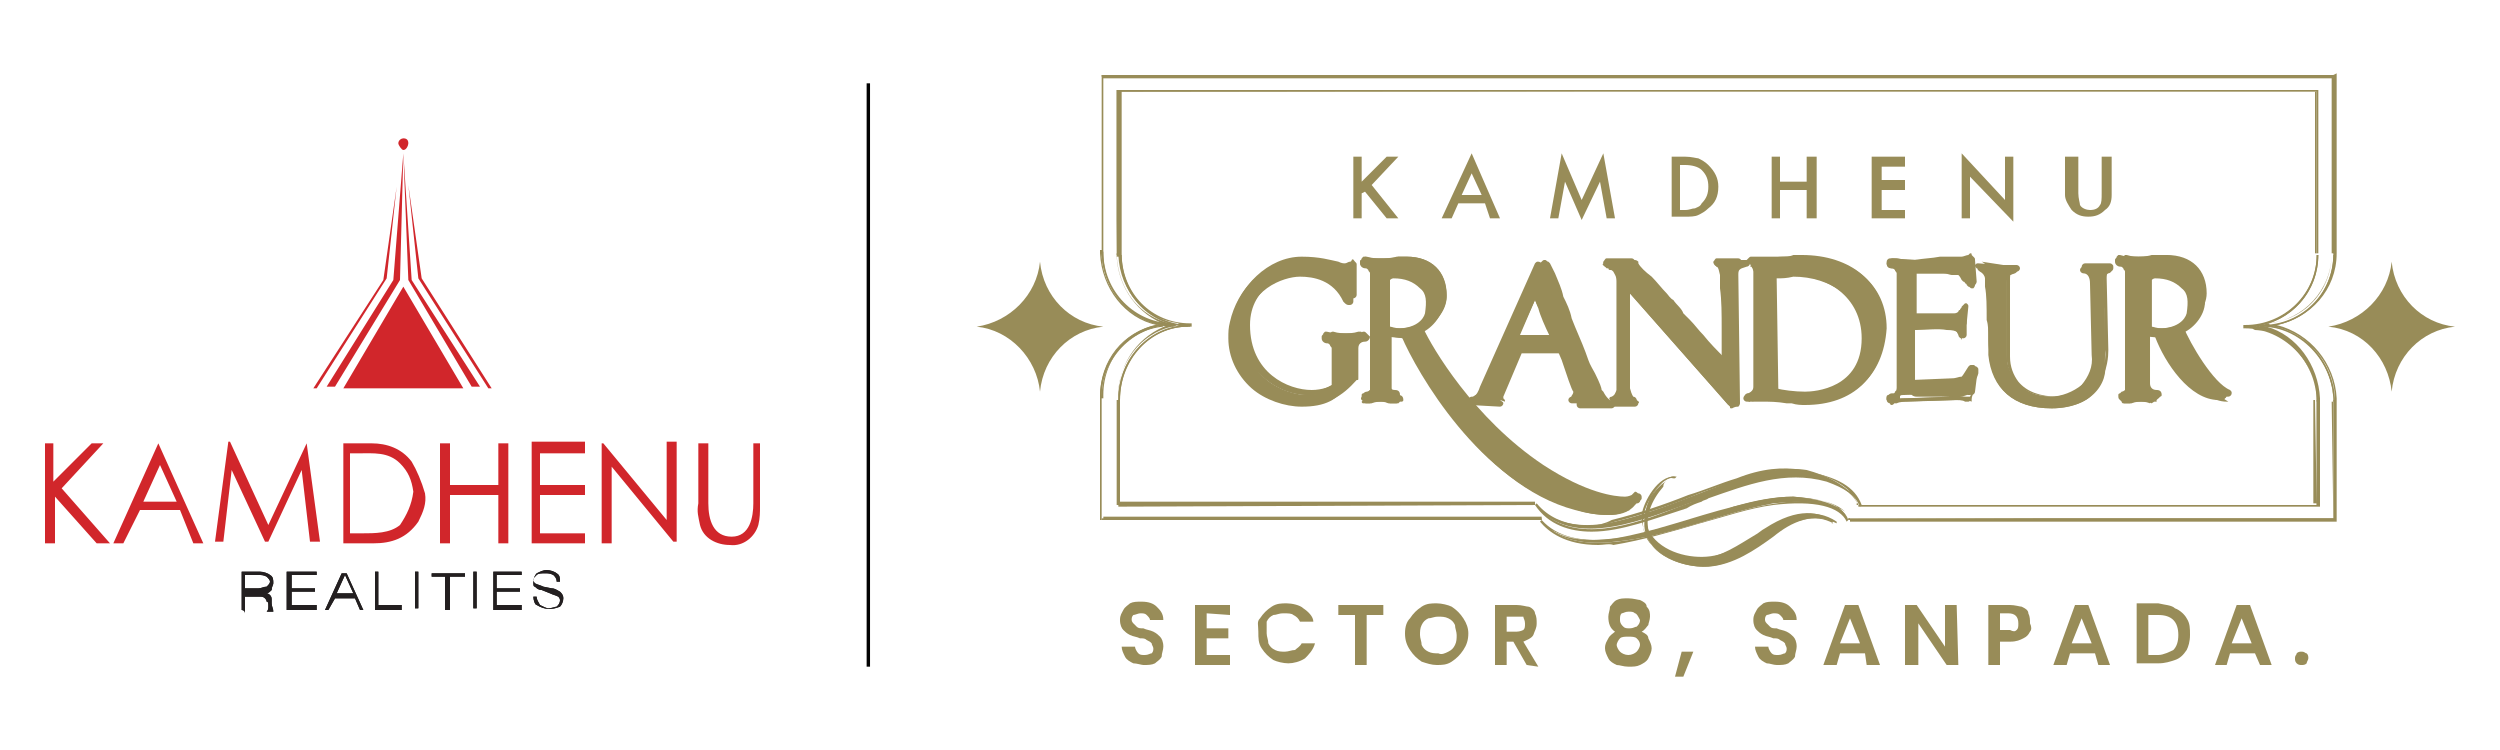 <?xml version="1.0" encoding="utf-8"?>
<!-- Generator: Adobe Illustrator 25.4.1, SVG Export Plug-In . SVG Version: 6.00 Build 0)  -->
<svg version="1.1" id="Layer_1" xmlns="http://www.w3.org/2000/svg" xmlns:xlink="http://www.w3.org/1999/xlink" x="0px" y="0px"
	 viewBox="0 0 150 45" style="enable-background:new 0 0 150 45;" xml:space="preserve">
<style type="text/css">
	.st0{fill:none;stroke:#020202;stroke-width:0.204;stroke-miterlimit:10;}
	.st1{fill:#D1262B;}
	.st2{fill-rule:evenodd;clip-rule:evenodd;fill:#221F1F;}
	.st3{fill:#231F20;}
	.st4{fill:#988C58;}
</style>
<g>
	<line class="st0" x1="52.1" y1="40" x2="52.1" y2="5"/>
	<g>
		<path class="st1" d="M18.4,26.6l-2.3,4.9l-2.3-5h-0.1l-0.8,6h0.5l0.5-4.3l2,4.3h0.2l2-4.3l0.5,4.3h0.6L18.4,26.6L18.4,26.6
			L18.4,26.6z M6.2,26.6H5.5l-2.3,2.3v-2.3H2.7v6h0.6v-2.8l2.5,2.8h0.8l-2.9-3.3L6.2,26.6z M9.5,26.6l-2.7,6h0.6l1-2h2.4l0.8,2h0.6
			l-2.7-6C9.6,26.6,9.5,26.6,9.5,26.6z M8.6,30.1l1-2.2l1,2.2H8.6z M24.7,27.7c-0.6-0.8-1.5-1.1-2.4-1.1c-0.2,0-0.4,0-0.6,0h-1.1v6
			h1.8c1.1,0,2-0.3,2.7-1.3c0.3-0.6,0.5-1.1,0.4-1.7C25.3,28.9,25,28.2,24.7,27.7 M24,31.5C23.4,32,22.5,32,21.7,32H21v-4.8h0.5
			c0.9,0,1.8-0.1,2.5,0.6c0.5,0.5,0.7,1,0.8,1.7C24.7,30.3,24.4,30.9,24,31.5 M45.2,26.6v3.6c0,0.8-0.2,2-1.3,2c-1.1,0-1.4-1-1.4-2
			v-3.6h-0.6v3.6c-0.1,0.5,0,0.8,0.1,1.3c0.2,0.8,1,1.2,1.8,1.2c0.8,0.1,1.5-0.5,1.7-1.2c0.1-0.4,0.1-0.8,0.1-1.1v-3.8L45.2,26.6
			L45.2,26.6L45.2,26.6z M40,31.2l-3.8-4.6h-0.1v6h0.6V28l3.7,4.5h0.2v-6h-0.6L40,31.2L40,31.2z M29.9,29.1H27v-2.5h-0.6v6H27v-2.9
			h2.9v2.9h0.6v-6h-0.6L29.9,29.1L29.9,29.1z M31.9,32.6h3.2V32h-2.7v-2.3h2.7v-0.6h-2.7v-1.9h2.7v-0.7h-3.2V32.6z"/>
		<g>
			<path class="st2" d="M14.5,36.6v-2.3h1.1c0.2,0,0.5,0.1,0.6,0.2c0.2,0.1,0.2,0.3,0.2,0.5c0,0.1-0.1,0.2-0.1,0.4
				c-0.1,0.1-0.2,0.2-0.3,0.2c0.1,0,0.2,0.1,0.2,0.1c0.1,0.1,0.1,0.2,0.1,0.3c0,0.1,0,0.1,0,0.2c0,0.2,0.1,0.3,0.1,0.5H16
				c0.1-0.1,0.1-0.2,0.1-0.3c0-0.2,0-0.3-0.1-0.3c0-0.1-0.1-0.2-0.1-0.2c-0.1-0.1-0.2-0.1-0.3-0.1h-0.9v1
				C14.7,36.6,14.5,36.6,14.5,36.6z M15.5,34.5h-0.8v0.8h0.8c0.2,0,0.3-0.1,0.5-0.1c0.1-0.1,0.2-0.2,0.2-0.3c0-0.1-0.1-0.2-0.2-0.3
				C15.8,34.5,15.7,34.5,15.5,34.5"/>
			<path class="st2" d="M32,35.8h0.2l0,0c0,0.2,0.1,0.3,0.2,0.5c0.2,0.1,0.4,0.2,0.5,0.2c0.2,0,0.4-0.1,0.5-0.1
				c0.1-0.1,0.2-0.2,0.2-0.4c0-0.1-0.1-0.2-0.1-0.2c-0.2-0.1-0.3-0.1-0.5-0.2l-0.5-0.2c-0.2,0-0.3-0.1-0.4-0.2
				C32,35.2,32,35.1,32,34.9c0-0.2,0.1-0.4,0.2-0.5c0.2-0.1,0.4-0.2,0.6-0.2c0.2,0,0.5,0.1,0.6,0.2c0.2,0.1,0.2,0.3,0.2,0.5h-0.2
				c0-0.2-0.1-0.3-0.2-0.4c-0.2-0.1-0.3-0.1-0.5-0.1c-0.2,0-0.4,0-0.5,0.1c-0.1,0.1-0.2,0.2-0.2,0.3c0,0.1,0.1,0.2,0.1,0.2
				c0.2,0.1,0.3,0.1,0.5,0.2l0.5,0.1c0.2,0,0.3,0.1,0.5,0.2c0.1,0.1,0.2,0.2,0.2,0.4c0,0.2-0.1,0.4-0.2,0.5
				c-0.5,0.2-0.9,0.2-1.4-0.1C32.1,36.3,32,36,32,35.8L32,35.8z M29.6,36.6v-2.3h1.7v0.2h-1.5v0.8h1.4v0.2h-1.4v0.8h1.5v0.3
				L29.6,36.6L29.6,36.6z M28.4,34.3h0.2v2.2h-0.2V34.3z M26.7,36.6v-2h-0.8v-0.2h2v0.2H27v2C27,36.6,26.7,36.6,26.7,36.6z
				 M24.9,34.3h0.2v2.2h-0.2V34.3z M22.5,36.6v-2.3h0.2v2h1.4v0.3L22.5,36.6L22.5,36.6z M19.5,36.6l1-2.2h0.3l1,2.2h-0.2l-0.3-0.7
				h-1.2l-0.4,0.7H19.5z M20.2,35.6h1l-0.5-1.1L20.2,35.6z M17.2,36.6v-2.3H19v0.2h-1.5v0.8h1.4v0.2h-1.4v0.8H19v0.3L17.2,36.6
				L17.2,36.6z"/>
			<path class="st3" d="M14.5,36.6v-2.3h1.1c0.2,0,0.5,0.1,0.6,0.2c0.2,0.1,0.2,0.3,0.2,0.5c0,0.1-0.1,0.2-0.1,0.4
				c-0.1,0.1-0.2,0.2-0.3,0.2c0.1,0,0.2,0.1,0.2,0.1c0.1,0.1,0.1,0.2,0.1,0.3c0,0.1,0,0.1,0,0.2c0,0.2,0.1,0.3,0.1,0.5H16
				c0.1-0.1,0.1-0.2,0.1-0.3c0-0.2,0-0.3-0.1-0.3c0-0.1-0.1-0.2-0.1-0.2c-0.1-0.1-0.2-0.1-0.3-0.1h-0.9v1
				C14.7,36.6,14.5,36.6,14.5,36.6z M15.5,34.5h-0.8v0.8h0.8c0.2,0,0.3-0.1,0.5-0.1c0.1-0.1,0.2-0.2,0.2-0.3c0-0.1-0.1-0.2-0.2-0.3
				C15.8,34.5,15.7,34.5,15.5,34.5"/>
			<path class="st3" d="M32,35.8h0.2l0,0c0,0.2,0.1,0.3,0.2,0.5c0.2,0.1,0.4,0.2,0.5,0.2c0.2,0,0.4-0.1,0.5-0.1
				c0.1-0.1,0.2-0.2,0.2-0.4c0-0.1-0.1-0.2-0.1-0.2c-0.2-0.1-0.3-0.1-0.5-0.2l-0.5-0.2c-0.2,0-0.3-0.1-0.4-0.2
				C32,35.2,32,35.1,32,34.9c0-0.2,0.1-0.4,0.2-0.5c0.2-0.1,0.4-0.2,0.6-0.2c0.2,0,0.5,0.1,0.6,0.2c0.2,0.1,0.2,0.3,0.2,0.5h-0.2
				c0-0.2-0.1-0.3-0.2-0.4c-0.2-0.1-0.3-0.1-0.5-0.1c-0.2,0-0.4,0-0.5,0.1c-0.1,0.1-0.2,0.2-0.2,0.3c0,0.1,0.1,0.2,0.1,0.2
				c0.2,0.1,0.3,0.1,0.5,0.2l0.5,0.1c0.2,0,0.3,0.1,0.5,0.2c0.1,0.1,0.2,0.2,0.2,0.4c0,0.2-0.1,0.4-0.2,0.5
				c-0.5,0.2-0.9,0.2-1.4-0.1C32.1,36.3,32,36,32,35.8L32,35.8z M29.6,36.6v-2.3h1.7v0.2h-1.5v0.8h1.4v0.2h-1.4v0.8h1.5v0.3
				L29.6,36.6L29.6,36.6z M28.4,34.3h0.2v2.2h-0.2V34.3z M26.7,36.6v-2h-0.8v-0.2h2v0.2H27v2C27,36.6,26.7,36.6,26.7,36.6z
				 M24.9,34.3h0.2v2.2h-0.2V34.3z M22.5,36.6v-2.3h0.2v2h1.4v0.3L22.5,36.6L22.5,36.6z M19.5,36.6l1-2.2h0.3l1,2.2h-0.2l-0.3-0.7
				h-1.2l-0.4,0.7H19.5z M20.2,35.6h1l-0.5-1.1L20.2,35.6z M17.2,36.6v-2.3H19v0.2h-1.5v0.8h1.4v0.2h-1.4v0.8H19v0.3L17.2,36.6
				L17.2,36.6z"/>
		</g>
		<path class="st1" d="M23.8,11.2L23,16.8l-4.2,6.5h0.2l4.2-6.6L23.8,11.2z M24.2,9.2l-0.6,7.6l-4,6.4h0.5l3.9-6.4L24.2,9.2z
			 M24.2,9c0.2,0,0.3-0.3,0.3-0.4c0-0.2-0.1-0.3-0.3-0.3c-0.1,0-0.3,0.1-0.3,0.3C23.9,8.7,24.1,9,24.2,9 M25.3,16.7l-0.8-5.6
			l0.6,5.6l4.2,6.6h0.2L25.3,16.7z M24.2,9.2l0.3,7.6l3.8,6.4h0.5l-4.1-6.4L24.2,9.2z M20.6,23.3h7.2l-3.6-6.1L20.6,23.3z"/>
	</g>
	<g>
		<g>
			<g>
				<path class="st4" d="M78.1,24.3c-2.1,0-4.3-1.6-4.3-4.1c0-0.4,0.1-0.6,0.1-1l0,0c0.4-2,2.2-3.8,4.2-3.8c1.1,0,1.7,0.2,2.2,0.3
					c0.2,0.1,0.3,0.1,0.4,0.1c0.1,0,0.2-0.1,0.3-0.1c0.1,0,0.1-0.1,0.1-0.1c0.1-0.1,0.1,0,0.2,0.1c0.1,0.1,0.1,0.1,0.1,0.2v1.8
					c0,0.1-0.1,0.2-0.2,0.2c-0.1,0.1-0.2,0-0.2-0.1c-0.7-1.3-1.9-1.5-2.7-1.5c-1,0-3.3,0.8-3.3,3.2c0,2.9,2.3,3.9,3.7,3.9
					c0.6,0,1.2-0.2,1.6-0.5v-2c0-0.1-0.1-0.1-0.1-0.2c-0.1-0.1-0.1-0.2-0.3-0.2c-0.2,0-0.3-0.1-0.3-0.3c0-0.1,0.1-0.1,0.1-0.1
					l0.1-0.1c0.1-0.1,0.1-0.1,0.2-0.1c0.3,0.1,0.6,0.1,0.9,0.1c0.3,0,0.6,0,0.9-0.1c0.1,0,0.1,0,0.2,0.1l0.1,0.1
					c0.1,0.1,0.1,0.1,0.1,0.1c0,0.1-0.1,0.3-0.3,0.3c-0.2,0-0.4,0.1-0.4,0.4v1.8c0,0.1,0,0.1-0.1,0.1C80.5,23.8,79.7,24.3,78.1,24.3
					z M74.2,19.4c-0.1,0.3-0.1,0.6-0.1,0.9c0,2.2,2,3.6,3.9,3.6c0.7,0,1.3-0.1,1.7-0.4c-0.4,0.1-0.8,0.2-1.1,0.2
					c-1.6,0-4.1-1.1-4.1-4.3c0-0.7,0.2-1.3,0.5-1.8C74.6,18.2,74.3,18.8,74.2,19.4z M80.5,20.5c0.1,0.1,0.1,0.3,0.1,0.4V23
					c0.1-0.1,0.3-0.3,0.4-0.4v-1.7c0-0.1,0.1-0.3,0.1-0.4C80.8,20.5,80.7,20.5,80.5,20.5z M79.3,16.1c0.6,0.2,1.1,0.5,1.5,1v-0.8
					c-0.2,0.1-0.4,0.1-0.7-0.1C79.8,16.2,79.6,16.1,79.3,16.1z"/>
				<path class="st4" d="M74,19.4c0.3-1.8,2.1-3.6,4-3.6c1.6,0,2.2,0.4,2.6,0.4c0.1,0,0.3-0.1,0.4-0.1v1.7c-0.7-1.4-1.9-1.6-2.9-1.6
					c-1.1,0-3.5,0.8-3.5,3.4c0,3,2.4,4.1,3.9,4.1c0.7,0,1.3-0.3,1.8-0.6v-2.1c0-0.1-0.1-0.2-0.1-0.3c-0.1-0.1-0.2-0.3-0.4-0.3
					c-0.1,0-0.1,0-0.1-0.1l0.1-0.1c0.3,0.1,0.6,0.1,0.9,0.1c0.3,0,0.6,0,0.9-0.1l0.1,0.1c0,0,0,0.1-0.1,0.1c-0.3,0-0.6,0.2-0.6,0.6
					v1.8c-0.8,1-1.7,1.5-3.1,1.5c-2,0-4.1-1.6-4.1-3.9C73.9,19.9,74,19.6,74,19.4"/>
				<path class="st4" d="M78.1,24.4c-1,0-2.2-0.4-3-1.1c-0.9-0.8-1.4-1.9-1.4-3c0-0.4,0-0.6,0.1-1c0.2-0.9,0.7-1.9,1.5-2.6
					c0.9-0.8,1.8-1.1,2.8-1.1s1.6,0.1,2,0.3l0.1,0.1l0.1,0.1c0.1,0.1,0.2,0.1,0.2,0.1c0.1,0,0.2-0.1,0.3-0.1c0.1,0,0.1-0.1,0.1-0.1
					l0,0c0.1-0.1,0.1-0.1,0.1-0.1c0.1,0,0.1,0,0.1,0c0.1,0.1,0.1,0.1,0.1,0.2v2c0,0.1-0.1,0.2-0.2,0.2h-0.1c-0.1,0-0.2-0.1-0.2-0.1
					l-0.1-0.1c-0.6-1.3-1.8-1.5-2.6-1.5c-1,0-3.2,0.8-3.2,3.1c0,1.5,1,3.8,3.6,3.8c0.6,0,1-0.1,1.5-0.4v-2.2c0-0.1-0.1-0.1-0.1-0.2
					c-0.1-0.1-0.1-0.1-0.2-0.1s-0.3-0.1-0.3-0.3v-0.1c0-0.1,0.1-0.1,0.1-0.2c0.1-0.1,0.1-0.1,0.1-0.1s0,0,0.1,0
					C80,20,80.3,20,80.6,20c0.3,0,0.6,0,0.9-0.1c0,0,0,0,0.1,0c0.1,0,0.1,0,0.1,0.1c0.1,0.1,0.1,0.1,0.1,0.2l0,0
					c0,0.1,0.1,0.1,0,0.2c0,0.1-0.1,0.1-0.1,0.1c-0.1,0.1-0.1,0.1-0.2,0.1c-0.1,0-0.1,0-0.1,0c-0.2,0.1-0.2,0.3-0.2,0.3v1.8
					c0,0.1,0,0.1-0.1,0.1c-0.1,0.1-0.1,0.1-0.2,0.2C80.3,24,79.5,24.4,78.1,24.4z M74.6,18.3c-0.2,0.4-0.4,0.7-0.4,1
					c-0.1,0.3-0.1,0.6-0.1,0.9c0,1,0.4,2,1.3,2.6c0.7,0.6,1.7,1,2.7,1c0.5,0,0.8-0.1,1.2-0.2c-0.2,0.1-0.4,0.1-0.7,0.1
					c-1.6,0-4.2-1.2-4.2-4.3C74.4,19.1,74.5,18.6,74.6,18.3z M80.5,20.5c0,0.1,0.1,0.1,0.1,0.1c0,0.1,0,0.1,0.1,0.1
					c0,0.1,0.1,0.1,0.1,0.1v2.1c0.1-0.1,0.2-0.2,0.2-0.3c0.1-0.1,0.1-0.1,0.1-0.2v-1.7c0-0.1,0-0.2,0.1-0.3c-0.1,0-0.1,0-0.2,0
					C80.7,20.5,80.6,20.5,80.5,20.5z M79.8,16.2c0.4,0.2,0.6,0.4,0.8,0.7v-0.6c-0.1,0-0.1,0.1-0.2,0.1c-0.1,0-0.3-0.1-0.4-0.1
					L80,16.2C80.1,16.2,79.9,16.2,79.8,16.2z"/>
				<path class="st4" d="M78.1,24.2c-1,0-2.1-0.4-2.9-1c-0.8-0.8-1.3-1.7-1.3-2.9c0-0.3,0-0.6,0.1-0.9c0.2-0.9,0.7-1.8,1.4-2.5
					c0.8-0.7,1.7-1.1,2.7-1.1c1,0,1.7,0.2,2.1,0.3c0.2,0.1,0.3,0.1,0.4,0.1c0.1,0,0.3-0.1,0.4-0.1L81,16v2l-0.1-0.1
					c-0.7-1.4-2-1.6-2.8-1.6c-1.1,0-3.4,0.8-3.4,3.3c0,1.6,1,4.1,3.9,4.1c0.8,0,1.3-0.3,1.7-0.6v-2.1c0-0.1-0.1-0.2-0.1-0.3
					c-0.1-0.1-0.2-0.2-0.4-0.2c0,0-0.1,0-0.1-0.1v-0.1l0,0v-0.1l0,0l0,0c0.3,0.1,0.6,0.1,0.9,0.1c0.3,0,0.6,0,0.9-0.1l0,0l0,0v0.1
					l0,0c0.1,0.1,0,0.1,0,0.1c0,0.1-0.1,0.1-0.1,0.1c-0.3,0-0.5,0.2-0.5,0.5v1.8l0,0C80.3,23.8,79.5,24.2,78.1,24.2 M78,15.8
					c-0.9,0-1.8,0.4-2.6,1.1c-0.7,0.7-1.3,1.6-1.4,2.4l0,0c-0.1,0.3-0.1,0.6-0.1,0.9c0,1,0.4,2,1.3,2.8c0.8,0.7,1.8,1,2.9,1
					c1.3,0,2.2-0.4,3.1-1.5v-1.8c0-0.3,0.1-0.5,0.4-0.6c-0.6,0.1-1,0.1-1.6,0c0.2,0.1,0.2,0.1,0.3,0.3c0.1,0.1,0.1,0.2,0.1,0.3v2.2
					l0,0c-0.4,0.2-1,0.6-1.8,0.6c-1.5,0-4-1.1-4-4.1c0-2.6,2.3-3.4,3.5-3.4c0.8,0,2.1,0.2,2.8,1.5v-1.6c-0.1,0.1-0.3,0.1-0.4,0.1
					c-0.1,0-0.3-0.1-0.4-0.1C79.7,15.9,79.1,15.8,78,15.8"/>
				<path class="st4" d="M96.5,30.9c-0.6,0-1.3-0.1-2-0.3c-5.7-1.5-9.5-8.6-10.3-10.3l-0.7-0.1v3.1c0,0.2,0.1,0.4,0.4,0.4
					c0.2,0,0.3,0.1,0.3,0.3c0,0.1-0.1,0.1-0.1,0.1L84,24.1c-0.1,0.1-0.1,0.1-0.1,0.1h-0.4h-0.1c-0.2-0.1-0.4-0.1-0.5-0.1
					s-0.4,0-0.6,0.1H82c-0.1,0-0.1,0-0.1-0.1c-0.1,0-0.2-0.1-0.2-0.1c-0.1-0.1,0-0.2,0.1-0.3c0.1-0.1,0.1-0.1,0.1-0.1
					c0.2,0,0.2-0.1,0.3-0.2c0,0,0-0.1,0-0.1c0-0.1,0-0.1,0.1-0.1v-6.8c0-0.1-0.1-0.1-0.1-0.2c-0.1-0.1-0.1-0.2-0.3-0.2
					c-0.2,0-0.3-0.1-0.3-0.3c0-0.1,0.1-0.1,0.1-0.1l0.1-0.1c0.1-0.1,0.1-0.1,0.1-0.1s0,0,0.1,0c0.3,0.1,0.6,0.1,0.9,0.1
					c0.3,0,0.7,0,1-0.1c0.3,0,0.4,0,0.5,0c1.5,0,2.4,0.9,2.4,2.3c0,0.9-0.7,1.7-1.4,2c0.5,1.1,3,5.4,7.2,8.2
					c2.6,1.7,4.3,1.9,4.9,1.9c0.2,0,0.4-0.1,0.4-0.1l0.1-0.1c0.1-0.1,0.1-0.1,0.1-0.1c0.1,0,0.2,0.1,0.2,0.2c0,0.2-0.2,0.3-0.3,0.3
					C97.8,30.7,97.2,30.9,96.5,30.9z M83.4,19.6c0.1,0,0.3,0.1,0.6,0.1c1,0,1.5-0.5,1.6-1c0.1-0.7,0.1-1.2-0.3-1.6
					c-0.5-0.6-1.3-0.6-1.6-0.6c-0.1,0-0.3,0.1-0.3,0.2L83.4,19.6L83.4,19.6z"/>
				<path class="st4" d="M81.8,24c0.3,0,0.4-0.1,0.4-0.3c0.1-0.1,0.1-0.2,0.1-0.3v-7c0-0.1-0.1-0.2-0.1-0.3C82.1,16.1,82,16,81.8,16
					c-0.1,0-0.1,0-0.1-0.1l0.1-0.1c0.3,0.1,0.6,0.1,0.9,0.1c0.5,0,1.4-0.1,1.6-0.1c1.3,0,2.2,0.7,2.2,2.1c0,0.9-0.8,1.7-1.4,1.9
					c0.2,0.6,2.7,5.4,7.4,8.5c3.5,2.3,5.7,2,5.7,1.8c-0.1,0-1.1,0.8-3.8,0.1c-5.8-1.6-9.6-8.9-10.2-10.3l-1-0.1v3.3
					c0,0.3,0.2,0.6,0.6,0.6c0.1,0,0.1,0,0.1,0.1l-0.1,0.1c-0.1,0-0.3,0-0.4,0C83.2,24,83,24,82.8,24s-0.4,0-0.6,0.1
					c-0.1,0-0.2,0-0.4,0V24C81.7,24,81.8,24,81.8,24 M83.2,16.6v3.1c0.1,0.1,0.3,0.1,0.8,0.1c1.2,0,1.7-0.6,1.8-1.1
					c0.4-1.9-1-2.4-2.1-2.4C83.3,16.3,83.2,16.4,83.2,16.6"/>
				<path class="st4" d="M96.5,30.9c-0.7,0-1.4-0.1-2.1-0.4c-5.6-1.5-9.4-8.2-10.3-10.3l-0.7-0.1v3c0,0.2,0.1,0.3,0.3,0.3
					c0.2,0,0.3,0.1,0.3,0.3v0.1C84,24,84,24,84,24l-0.1,0.1c-0.1,0.1-0.1,0.1-0.1,0.1h-0.4h-0.1c-0.2-0.1-0.4-0.1-0.5-0.1
					s-0.4,0-0.6,0.1h-0.4c-0.1,0-0.1-0.1-0.1-0.1L81.8,24c-0.1-0.1-0.1-0.1-0.1-0.3c0-0.1,0.1-0.1,0.1-0.1s0.1-0.1,0.2-0.1
					s0.2-0.1,0.2-0.1c0-0.1,0-0.1,0-0.2v-6.8c0-0.1-0.1-0.1-0.1-0.2c-0.1-0.1-0.1-0.1-0.2-0.1s-0.3-0.1-0.3-0.3v-0.1
					c0-0.1,0.1-0.1,0.1-0.2c0.1-0.1,0.1-0.1,0.1-0.1s0,0,0.1,0c0.3,0.1,0.6,0.1,0.9,0.1c0.3,0,0.7,0,1-0.1h0.6
					c1.5,0,2.4,0.9,2.4,2.4l0,0c0,0.9-0.8,1.7-1.4,2c0.5,1.1,3,5.4,7.2,8.2c2.4,1.7,4.1,1.9,4.9,1.9c0.2,0,0.3,0,0.4-0.1H98
					c0,0,0,0,0.1-0.1c0.1-0.1,0.1-0.1,0.1-0.1h0.1c0.1,0,0.2,0.1,0.2,0.2v0.1c0,0.1-0.1,0.1-0.1,0.2c-0.1,0.1-0.1,0.1-0.2,0.1
					l-0.1,0.1C97.7,30.8,97.1,30.9,96.5,30.9z M84.5,20.1c0.5,1.4,4.4,8.6,10,10.1c0.6,0.2,1.1,0.3,1.6,0.3
					c-0.9-0.3-2.2-0.8-3.7-1.8c-4.6-3.1-7.1-7.8-7.4-8.6c0,0,0-0.1,0-0.1C84.7,20.1,84.6,20.1,84.5,20.1
					C84.4,20.1,84.4,20.1,84.5,20.1z M82.6,16.2c0,0.1,0.1,0.1,0.1,0.1c0,0.1,0,0.1,0.1,0.1c0,0.1,0,0.1,0,0.1v6.9
					c0,0.1-0.1,0.2-0.1,0.3c0.1,0,0.2,0,0.3,0c0.1,0,0.2,0,0.3,0C83,23.6,83,23.6,83,23.4v-3.1C83,20.3,83,20.2,83,20.2
					s0.1-0.1,0.1-0.2C83,20,83,19.9,83,19.9v-3.1c0-0.1,0.1-0.3,0.1-0.4c0.1-0.1,0.1-0.1,0.2-0.1c-0.2,0-0.4,0-0.5,0
					C82.7,16.2,82.6,16.2,82.6,16.2z M83.4,19.6c0.1,0.1,0.3,0.1,0.5,0.1c1,0,1.5-0.5,1.6-0.9c0.1-0.7,0.1-1.2-0.3-1.5
					c-0.4-0.4-0.9-0.6-1.6-0.6c-0.1,0-0.2,0.1-0.2,0.1v0.1V19.6L83.4,19.6z M84.2,16.1c0.6,0.1,1,0.4,1.4,0.7c0.4,0.5,0.5,1.1,0.4,2
					c-0.1,0.1-0.1,0.2-0.1,0.3c0.3-0.3,0.4-0.7,0.5-1c0-1.1-0.8-1.9-2-1.9C84.4,16.1,84.2,16.1,84.2,16.1z"/>
				<path class="st4" d="M96.5,30.7c-0.6,0-1.3-0.1-2-0.3c-5.7-1.6-9.6-8.8-10.2-10.3l-1-0.1v3.2c0,0.3,0.2,0.5,0.5,0.5
					c0.1,0,0.1,0,0.1,0.1V24l-0.1,0.1l0,0c-0.1,0-0.3,0-0.4,0C83.2,24,82.9,24,82.8,24c-0.2,0-0.4,0-0.6,0.1c-0.1,0-0.2,0-0.4,0l0,0
					L81.8,24c-0.1-0.1-0.1-0.1,0-0.1c0-0.1,0.1-0.1,0.1-0.1c0.2,0,0.3-0.1,0.4-0.2c0.1-0.1,0.1-0.2,0.1-0.3v-7
					c0-0.1-0.1-0.2-0.1-0.3C82,16.1,82,16,81.8,16c0,0-0.1,0-0.1-0.1v-0.1l0,0v-0.1l0,0l0,0c0.3,0.1,0.6,0.1,0.9,0.1
					c0.3,0,0.7,0,1-0.1c0.2,0,0.4,0,0.6,0c1.4,0,2.2,0.8,2.2,2.2c0,0.9-0.8,1.7-1.4,1.9c0.3,0.7,2.8,5.4,7.3,8.5
					c3.4,2.3,5.4,1.9,5.5,1.9l0,0c0.1,0,0.1-0.1,0.1-0.1c0.1,0,0.1,0,0.1-0.1h0.1v0.1c0,0.1-0.1,0.1-0.1,0.1c-0.1,0-0.1,0.1-0.1,0.1
					C97.6,30.6,97.1,30.7,96.5,30.7 M83.2,20.2l1.1,0.1l0,0c0.6,1.4,4.4,8.7,10.2,10.2c1.3,0.4,2.5,0.4,3.3,0.1
					c-0.8,0.1-2.7-0.2-5.3-2c-4.7-3.1-7.1-8-7.4-8.5v-0.1h0.1c0.6-0.2,1.4-1,1.4-1.9c0-1.3-0.8-2.1-2.2-2.1c-0.1,0-0.3,0-0.6,0
					c-0.4,0-0.8,0.1-1,0.1c-0.3,0-0.6,0-0.8-0.1c0.2,0.1,0.2,0.1,0.3,0.3c0.1,0.1,0.1,0.2,0.1,0.3v6.9c0,0.1-0.1,0.2-0.1,0.3
					c-0.1,0.1-0.2,0.2-0.4,0.3c0.1,0,0.2,0,0.3,0c0.2-0.1,0.4-0.1,0.6-0.1c0.2,0,0.4,0,0.6,0.1c0.1,0,0.2,0,0.3,0
					c-0.3-0.1-0.4-0.3-0.4-0.6L83.2,20.2L83.2,20.2L83.2,20.2z M83.9,19.9c-0.4,0-0.6-0.1-0.8-0.1l0,0v-3.1c0-0.1,0.1-0.2,0.1-0.2
					c0.1-0.1,0.2-0.1,0.4-0.1c0.8,0,1.4,0.3,1.8,0.7c0.4,0.4,0.4,1,0.3,1.8C85.6,19.3,85.1,19.9,83.9,19.9 M83.2,19.7
					c0.1,0.1,0.4,0.1,0.7,0.1c1.1,0,1.7-0.6,1.8-1.1c0.1-0.7,0.1-1.3-0.3-1.7c-0.4-0.4-1-0.7-1.8-0.7c-0.2,0-0.3,0.1-0.4,0.1
					c-0.1,0.1-0.1,0.1-0.1,0.2l0,0L83.2,19.7L83.2,19.7z"/>
				<path class="st4" d="M88.3,24.2c-0.1,0-0.1,0-0.1-0.1c-0.1-0.1-0.1-0.1-0.1-0.2V24c0-0.1,0.1-0.2,0.2-0.2h0.1
					c0.2-0.1,0.3-0.3,0.4-0.6l3.3-7.4c0.1-0.1,0.1-0.1,0.2-0.1l0,0c0.1,0,0.2,0.1,0.2,0.1c0.6,1.3,1,2.6,1.5,3.6
					c0.3,0.7,0.6,1.5,0.9,2.1c0.4,0.9,0.7,1.6,0.7,1.7c0.2,0.4,0.5,0.6,0.5,0.6c0.1,0,0.2,0.1,0.2,0.2c0,0.1-0.1,0.2-0.2,0.2h-1.8
					c-0.1,0-0.2-0.1-0.2-0.2c0-0.1,0.1-0.2,0.2-0.2c-0.1,0,0.1-0.1,0.1-0.3c-0.1-0.1-0.4-1-0.7-1.9l-0.3-0.7h-2.7l-1.1,2.6v0.1
					c0.1,0.1,0.1,0.2,0.2,0.2s0.2,0.1,0.2,0.2c0,0.1-0.1,0.2-0.2,0.2h-1.1c-0.1,0-0.1,0.1-0.1,0.1C88.4,24.2,88.4,24.2,88.3,24.2z
					 M93,20.2c-0.3-0.6-0.6-1.3-0.7-1.7c-0.1-0.2-0.1-0.3-0.2-0.5l-1,2.2C91.1,20.2,93,20.2,93,20.2z"/>
				<path class="st4" d="M88.3,24c0.4-0.1,0.6-0.4,0.7-0.7l3.3-7.4c0.6,1.3,1,2.6,1.5,3.6c0.8,1.8,1.5,3.7,1.6,3.9
					c0.2,0.5,0.6,0.7,0.7,0.7h-1.8c0.1,0,0.4-0.1,0.3-0.6c-0.1-0.2-0.6-1.4-1-2.7h-3l-1.2,2.7c-0.1,0.1-0.1,0.1,0,0.2
					c0.1,0.1,0.1,0.3,0.3,0.3h-1.3L88.3,24L88.3,24z M93.3,20.4c-0.3-0.8-0.6-1.5-0.8-2c-0.1-0.3-0.3-0.6-0.4-0.9l-1.3,3H93.3z"/>
				<path class="st4" d="M88.2,24.3c-0.1,0-0.2-0.1-0.2-0.2c0-0.1,0.1-0.2,0.2-0.2l0.2-0.1c0.1-0.1,0.2-0.1,0.3-0.2s0.2-0.3,0.3-0.4
					l3.3-7.3c0-0.1,0.1-0.1,0.1-0.1l0.1-0.1c0.1-0.1,0.1-0.1,0.2-0.1l0,0c0.1,0,0.1,0.1,0.2,0.1l0.1,0.1l0.3,0.6
					c0.2,0.5,0.4,0.9,0.5,1.4c0.2,0.4,0.4,0.8,0.5,1.3l0.2,0.5c0.3,0.7,0.6,1.4,0.8,2c0.1,0.3,0.3,0.6,0.4,0.8
					c0.3,0.6,0.4,0.9,0.4,1c0,0,0,0,0.1,0.1c0.2,0.4,0.4,0.5,0.5,0.6c0.1,0.1,0.2,0.1,0.2,0.2c0,0.1-0.1,0.2-0.2,0.2h-1.9
					c-0.1,0-0.2-0.1-0.2-0.2v-0.1c0-0.1,0.1-0.2,0.1-0.2c0.1,0,0.1-0.1,0.1-0.1c0.1-0.1,0.1-0.1,0.1-0.2c-0.1-0.1-0.3-0.8-0.6-1.5
					c-0.1-0.4-0.3-0.7-0.4-1h-2.6l-1.1,2.6c0,0.1,0,0.1,0,0.1c0.1,0.1,0.1,0.1,0.1,0.2L90,24c0.1,0.1,0.2,0.1,0.2,0.2
					c0,0.1-0.1,0.2-0.2,0.2L88.2,24.3L88.2,24.3z M89.2,23.9c0-0.1,0-0.1,0-0.1v-0.1c-0.1,0.1-0.1,0.1-0.1,0.2
					C89,23.9,89.2,23.9,89.2,23.9z M95.4,23.8c-0.1-0.1-0.2-0.2-0.2-0.4c0,0-0.1-0.1-0.1-0.2c-0.1-0.2-0.2-0.5-0.4-0.8
					c-0.1-0.3-0.2-0.5-0.4-0.8c-0.3-0.6-0.6-1.3-0.8-2c-0.1-0.2-0.1-0.3-0.2-0.5c-0.2-0.4-0.4-0.8-0.5-1.2c-0.2-0.4-0.4-0.9-0.6-1.4
					L92,17.1c0.1,0,0.1,0.1,0.2,0.1l0.1,0.1c0.1,0.2,0.1,0.4,0.2,0.6c0.1,0.1,0.1,0.3,0.2,0.4l0.2,0.5c0.2,0.5,0.4,1,0.6,1.5l0,0
					c0.1,0.1,0.1,0.1,0.1,0.2c-0.1,0.1-0.1,0.1-0.1,0.1h0.1c0.1,0,0.1,0.1,0.2,0.1l0.1,0.1l1,2.7c0.1,0.1,0.1,0.2,0.1,0.3
					C94.8,23.8,95.4,23.8,95.4,23.8z M90.5,20.6h0.1C90.6,20.6,90.6,20.5,90.5,20.6L90.5,20.6z M93,20.1c-0.1-0.4-0.3-0.7-0.4-1
					c-0.1-0.3-0.2-0.5-0.3-0.7c-0.1-0.1-0.2-0.4-0.2-0.4l-0.9,2.1L93,20.1L93,20.1z"/>
				<path class="st4" d="M96.1,24.1h-1.8V24c0,0,0.1-0.1,0.2-0.1c0.1-0.1,0.1-0.2,0.1-0.3c-0.1-0.2-0.6-1.4-1-2.7v-0.1h-2.9
					l-1.1,2.7c-0.1,0.1,0,0.1,0,0.2c0.1,0.1,0.1,0.2,0.3,0.3l0.2,0.1h-1.7l0.2-0.1c0.4-0.1,0.5-0.4,0.7-0.7l3.4-7.5l0.1,0.1
					c0.3,0.7,0.6,1.3,0.8,1.9c0.3,0.6,0.5,1.1,0.7,1.7c0.4,1,0.8,2,1.1,2.8c0.2,0.6,0.4,1,0.4,1C95.7,23.8,96.1,24.1,96.1,24.1
					L96.1,24.1z M94.5,24H96c-0.1-0.1-0.4-0.3-0.6-0.6c-0.1-0.1-0.2-0.5-0.4-1c-0.3-0.8-0.8-1.8-1.1-2.8c-0.2-0.6-0.4-1.1-0.7-1.7
					c-0.2-0.6-0.5-1.2-0.8-1.8L89,23.3c-0.1,0.3-0.3,0.6-0.6,0.7h1c-0.1-0.1-0.2-0.2-0.2-0.3c0-0.1-0.1-0.1,0-0.2l1.2-2.7h3l0.1,0.1
					c0.6,1.3,1,2.4,1,2.7C94.6,23.8,94.6,24,94.5,24C94.5,24,94.5,24,94.5,24 M93.4,20.4h-2.7l1.4-3.1l0.1,0.1
					c0.1,0.3,0.2,0.6,0.4,0.9C92.7,18.9,93,19.6,93.4,20.4L93.4,20.4z M90.8,20.3h2.4c-0.3-0.8-0.6-1.5-0.8-2
					c-0.1-0.3-0.3-0.6-0.4-0.8L90.8,20.3z"/>
				<path class="st4" d="M103.9,24.4c-0.1,0-0.1-0.1-0.2-0.1l-6-6.8v2.4c0,1,0.1,2.1,0.1,2.8c0,0.3,0,0.6,0,0.6
					c0.1,0.4,0.2,0.5,0.2,0.5c0.1,0,0.2,0.1,0.2,0.2s-0.1,0.2-0.2,0.2h-1.2c-0.1,0-0.2-0.1-0.2-0.2c-0.1-0.1,0-0.2,0.1-0.2
					c0.2-0.1,0.2-0.2,0.3-0.4v-6.6c0-0.6-0.4-0.8-0.6-0.8c-0.1,0-0.1,0-0.1-0.1c-0.1-0.1-0.1-0.1-0.1-0.2c0.1-0.1,0.1-0.2,0.2-0.2
					h1.5c0.1,0,0.2,0.1,0.2,0.2c0.3,0.3,1.5,1.7,2.8,3.1c0.7,0.8,1.6,1.7,2.4,2.8v-1.9c0-0.8,0-1.7-0.1-2.4c0-0.4,0-0.6,0-0.8
					c-0.1-0.5-0.2-0.6-0.3-0.6c-0.1-0.1-0.1-0.1-0.1-0.2c0.1-0.1,0.1-0.2,0.2-0.2h1.3c0.1,0,0.2,0.1,0.2,0.2
					c0.1,0.1-0.1,0.2-0.1,0.2c-0.3,0.1-0.3,0.3-0.3,0.5v7.6c0,0.1-0.1,0.2-0.1,0.2C104,24.4,103.9,24.4,103.9,24.4z"/>
				<path class="st4" d="M97.9,15.9c0,0,1.4,1.6,2.8,3.2c0.8,0.9,1.8,2,2.8,3.2c0-0.9,0-1.7,0-2.6c0-1.3-0.1-2.7-0.1-3.1
					c-0.1-0.5-0.2-0.7-0.4-0.8h1.3c-0.3,0.1-0.4,0.4-0.4,0.7v7.6l-6.4-7.2c0,1.1,0,2.1,0,3c0,1.5,0.1,3.1,0.1,3.4
					C97.7,23.9,98,24,98,24h-1.2l0,0c0.2-0.1,0.3-0.3,0.4-0.6v-6.5c0-0.8-0.6-1-0.7-1L97.9,15.9L97.9,15.9z"/>
				<path class="st4" d="M103.9,24.5c-0.1,0-0.1,0-0.1-0.1l-0.1-0.1l-5.9-6.7v5.8c0,0.2,0.1,0.4,0.3,0.5l0.1,0.1
					c0.1,0.1,0.2,0.1,0.1,0.2c0,0.1-0.1,0.2-0.2,0.2h-1.3c-0.1,0-0.2-0.1-0.2-0.2v-0.1c0-0.1,0.1-0.1,0.1-0.2
					c0.2-0.1,0.2-0.2,0.3-0.4v-6.6c0-0.3-0.1-0.4-0.2-0.6c-0.1-0.1-0.1-0.1-0.2-0.1c-0.1,0-0.1-0.1-0.1-0.1l0,0c-0.1,0-0.1,0-0.1,0
					l-0.1-0.1c-0.1-0.1-0.2-0.1-0.1-0.2c0-0.1,0.1-0.2,0.2-0.2h1.7c0.1,0,0.2,0.1,0.2,0.1c0,0.1,0,0.1,0,0.1
					c0.1,0.2,0.4,0.5,0.8,0.8c0.3,0.3,0.6,0.7,0.9,1c0.1,0.1,0.2,0.3,0.4,0.4c0.2,0.3,0.5,0.5,0.6,0.8l0.4,0.4
					c0.3,0.3,0.5,0.6,0.8,0.9c0.4,0.5,0.8,0.9,1.3,1.4v-1.9c0-0.9,0-1.8-0.1-2.4c0-0.4,0-0.6,0-0.7c-0.1-0.2-0.1-0.4-0.3-0.5L103,16
					c-0.1-0.1-0.2-0.1-0.1-0.2c0-0.1,0.1-0.2,0.2-0.2h1.7c0.1,0,0.2,0.1,0.2,0.2c0,0.1-0.1,0.2-0.2,0.2l-0.3,0.1
					c-0.2,0.1-0.2,0.2-0.2,0.4l0.1,7.7c0,0.1-0.1,0.2-0.1,0.2C104,24.4,104,24.5,103.9,24.5z M97.4,23.9c-0.1-0.1-0.1-0.1-0.1-0.2
					c0,0.1-0.1,0.2-0.1,0.2H97.4z M103.6,23.5v-0.9c0,0,0,0-0.1,0c-0.1,0-0.1,0-0.1,0s-0.1,0-0.1-0.1l-0.1-0.1
					c-0.6-0.7-1.3-1.4-1.8-2l-1-1.1c-0.4-0.4-0.7-0.8-1-1.1c-0.2-0.3-0.4-0.5-0.6-0.7c-0.3-0.3-0.5-0.5-0.6-0.8
					c-0.3-0.3-0.4-0.4-0.5-0.5h-0.6c0.1,0.1,0.1,0.3,0.2,0.4c0.1-0.1,0.1-0.1,0.1-0.1h0.1c0.1,0,0.2,0.1,0.2,0.2L103.6,23.5z
					 M103.6,16.1c0.1,0.1,0.1,0.2,0.1,0.3c0-0.1,0.1-0.2,0.1-0.3H103.6z"/>
				<path class="st4" d="M103.9,24.2L103.9,24.2l-6.4-7.1c0,1,0,2,0,2.9c0,1,0,2.2,0,2.9c0,0.3,0,0.5,0,0.6c0,0.3,0.1,0.6,0.4,0.7
					l0.1,0.1h-0.1h-1.2v-0.1l0,0c0.2-0.1,0.3-0.3,0.4-0.6v-6.6c0-0.5-0.2-0.8-0.7-1h-0.1l-0.1-0.1H98l-0.1,0.1c0.1,0.1,0.9,1,1.8,2
					c0.3,0.4,0.7,0.7,1,1.1l0.4,0.4c0.7,0.8,1.5,1.7,2.4,2.7c0-0.8,0-1.7,0-2.4c0-1.4-0.1-2.7-0.1-3.1c-0.1-0.4-0.2-0.6-0.4-0.7
					l-0.1-0.1h1.7l-0.3,0.1c-0.4,0.1-0.4,0.5-0.4,0.6L103.9,24.2z M97.5,16.8l6.4,7.2v-7.4c0-0.3,0.1-0.6,0.3-0.6h-1
					c0.2,0.1,0.3,0.4,0.3,0.7c0.1,0.4,0.1,1.7,0.1,3.1c0,0.8,0,1.7,0,2.6v0.1l-0.1-0.1c-0.9-1-1.7-2-2.4-2.8l-0.4-0.4
					c-0.4-0.4-0.7-0.8-1-1.1c-0.5-0.6-1-1-1.3-1.5c-0.4-0.4-0.5-0.6-0.6-0.6h-1.3c0.4,0.2,0.6,0.5,0.6,1v6.6
					c-0.1,0.2-0.1,0.4-0.3,0.6h1c-0.2-0.1-0.3-0.4-0.3-0.7c0-0.1,0-0.3,0-0.6c0-0.7,0-1.8,0-2.9c0-0.9,0-1.9,0-3V17
					C97.6,16.8,97.5,16.8,97.5,16.8z"/>
				<path class="st4" d="M108.3,24.2c-0.2,0-0.5,0-0.8-0.1c-0.6-0.1-1.2-0.1-1.8-0.1h-0.5h-0.1c-0.1,0-0.1,0.1-0.1,0.1
					c-0.1,0-0.1,0-0.1-0.1l-0.1-0.1c-0.1-0.1-0.1-0.1-0.1-0.2c0.1-0.1,0.1-0.1,0.2-0.1h0.1c0.1-0.1,0.2-0.2,0.3-0.3v-6.8
					c0-0.2-0.1-0.4-0.1-0.4c-0.1,0-0.1-0.1-0.1-0.1c-0.1-0.1-0.1-0.1,0-0.2l0.1-0.1c0.1-0.1,0.1-0.1,0.2-0.1c0.4,0,0.6,0,0.9-0.1
					c0.3-0.1,0.6-0.1,0.8-0.1s0.5,0,0.7,0h0.4c3,0,5,1.7,5,4.3C113,22.6,111.2,24.2,108.3,24.2z M106.7,23.4
					c0.3,0.1,1.1,0.2,1.8,0.2c0.6,0,3.4-0.2,3.4-3.2c0-2.5-2.1-3.8-4.3-3.8c-0.4,0.1-0.7,0.1-0.9,0.1h-0.1L106.7,23.4
					C106.6,23.3,106.6,23.3,106.7,23.4z"/>
				<path class="st4" d="M105.1,24c0.2-0.1,0.4-0.3,0.4-0.5v-3.3c0-1.7,0-3.4,0-3.6c0-0.2-0.1-0.6-0.3-0.6l0.1-0.1
					c0.4,0,0.7,0,1-0.1c0.6-0.1,1.1,0,1.5-0.1c0.1,0,0.2,0,0.3,0c2.9,0,4.7,1.7,4.7,4.1c0,2.3-1.6,4.1-4.5,4.1c-0.2,0-0.5,0-0.7-0.1
					c-0.6-0.1-1.2-0.1-1.9-0.1c-0.3,0-0.5,0-0.7,0L105.1,24z M106.4,16.4c0,0,0,1.7,0,3.4c0,1,0,2.1,0,3.3c0,0.1,0,0.2,0,0.2
					c0.1,0.1,0.1,0.2,0.1,0.3c0.2,0.1,1.1,0.2,1.9,0.2c0.7,0,3.6-0.2,3.6-3.4c0-2.7-2.3-4.1-4.5-4.1
					C107.1,16.4,106.4,16.4,106.4,16.4"/>
				<path class="st4" d="M108.3,24.3c-0.2,0-0.5,0-0.8-0.1h-0.3c-0.6-0.1-1-0.1-1.5-0.1h-0.9c-0.1,0-0.2-0.1-0.2-0.2
					c0-0.1,0.1-0.2,0.1-0.2l0.2-0.1c0.2-0.1,0.3-0.2,0.3-0.4v-3.3v-3.6c0-0.1-0.1-0.3-0.1-0.4l0,0c-0.1,0-0.1-0.1-0.2-0.1
					c-0.1-0.1-0.1-0.1-0.1-0.2l0.1-0.1c0.1-0.1,0.1-0.1,0.2-0.1h1.7c0.3,0,0.6,0,0.8-0.1h0.1h0.4c3,0,5,1.7,5,4.3
					C113,22.6,111.2,24.3,108.3,24.3z M105.7,23.8c0.3,0,0.5,0,0.7,0c-0.2-0.1-0.2-0.3-0.3-0.4c0-0.1,0-0.1,0-0.1c0,0,0-0.1,0-0.1
					v-6.8c0-0.1,0-0.1,0.1-0.1h-0.6c0.1,0.1,0.1,0.3,0.1,0.4v6.8C105.7,23.5,105.7,23.7,105.7,23.8
					C105.6,23.8,105.7,23.8,105.7,23.8z M106.6,23.3c0.3,0.1,1.1,0.2,1.7,0.2c0.6,0,3.4-0.2,3.4-3.2c0-2.5-2.1-3.8-4.2-3.8
					c-0.3,0.1-0.7,0.1-1,0.1L106.6,23.3C106.6,23.3,106.6,23.3,106.6,23.3z M109.6,16.4c1.5,0.6,2.7,1.9,2.7,3.9
					c0,1-0.3,1.8-0.7,2.3c0.6-0.6,0.9-1.5,0.9-2.6c0-1.1-0.4-2-1.3-2.8C110.9,16.8,110.3,16.6,109.6,16.4z"/>
				<path class="st4" d="M108.3,24.2c-0.2,0-0.5,0-0.7-0.1c-0.7-0.1-1.3-0.1-1.9-0.1c-0.3,0-0.5,0-0.7,0h-0.2l0.2-0.1
					c0.2-0.1,0.4-0.2,0.4-0.5v-3.3c0-1.3,0-2.6,0-3.1c0-0.2,0-0.4,0-0.4c0-0.2-0.1-0.5-0.3-0.6h-0.1l0.1-0.1h0.1c0.2,0,0.3,0,0.5,0
					c0.2,0,0.3,0,0.5,0c0.2,0,0.4,0,0.7,0c0.3,0,0.6,0,0.8-0.1c0.1,0,0.1,0,0.2,0c0.1,0,0.1,0,0.2,0c2.9,0,4.7,1.7,4.7,4.1
					C112.9,22.6,111,24.2,108.3,24.2 M105.7,24c0.6,0,1.1,0.1,1.9,0.1c0.3,0.1,0.5,0.1,0.7,0.1c2.7,0,4.5-1.6,4.5-4.1
					c0-1.2-0.4-2.2-1.3-2.9c-0.8-0.8-2-1.1-3.4-1.1c-0.1,0-0.1,0-0.2,0c-0.1,0-0.1,0-0.2,0c-0.2,0-0.5,0.1-0.8,0.1
					c-0.2,0-0.4,0-0.7,0c-0.2,0-0.3,0-0.5,0c-0.1,0-0.3,0-0.5,0l0,0c0.2,0.1,0.3,0.4,0.3,0.6c0,0.1,0,0.2,0,0.4c0,0.6,0,1.9,0,3.1
					v3.3c-0.1,0.3-0.2,0.4-0.4,0.5C105.4,24,105.5,24,105.7,24 M108.4,23.8c-0.7,0-1.7-0.1-1.9-0.2c-0.1-0.1-0.1-0.2-0.2-0.3
					c0-0.1,0-0.2,0-0.3c0-1.3,0-2.3,0-3.3c0-1.5,0-3.1,0-3.3l0,0v-0.1c0,0,0-0.1,0.1-0.1l0,0l0,0c0.1,0,0.2,0,0.4-0.1
					c0.2,0,0.6-0.1,0.8-0.1c2.2,0,4.5,1.4,4.5,4.1C112.1,23.6,109.1,23.8,108.4,23.8 M106.4,16.4c0,0.1,0,0.4,0,1c0,0.6,0,1.5,0,2.3
					c0,1,0,2.1,0,3.3c0,0.1,0,0.2,0,0.2c0.1,0.1,0.1,0.2,0.1,0.2c0.2,0.1,1.1,0.2,1.8,0.2c0.6,0,3.6-0.2,3.6-3.4c0-2.7-2.2-4-4.4-4
					C107.1,16.4,106.6,16.4,106.4,16.4"/>
				<path class="st4" d="M113.4,24.2c-0.1,0-0.2-0.1-0.2-0.2v-0.1c0-0.1,0.1-0.2,0.2-0.2c0,0,0,0,0.1,0c0.2,0,0.2-0.1,0.3-0.2
					c0,0,0-0.1,0-0.1c0-0.1,0-0.1,0.1-0.1v-6.8c0-0.1-0.1-0.1-0.1-0.2c-0.1-0.1-0.1-0.2-0.3-0.2s-0.3-0.1-0.3-0.3
					c0-0.1,0.1-0.1,0.1-0.1l0.1-0.1c0.1-0.1,0.1-0.1,0.1-0.1c0.1,0,0.1,0,0.3,0c0.5,0.1,1.4,0.1,2.7,0.1h1.3c0.2,0,0.4-0.1,0.4-0.1
					c0.1-0.1,0.1-0.1,0.2-0.1c0.1,0.1,0.1,0.1,0.1,0.2l0.1,1.3c0,0.1-0.1,0.2-0.1,0.2c-0.1,0.1-0.2,0-0.3-0.1
					c-0.1-0.1-0.1-0.1-0.1-0.1c-0.1-0.2-0.2-0.4-0.6-0.4c-0.1,0-0.3,0-0.4,0s-0.3-0.1-0.5-0.1h-1.7v2.7h2.2c0.3,0,0.4-0.1,0.5-0.4
					c0.1-0.1,0.1-0.1,0.2-0.1c0.1,0.1,0.2,0.1,0.2,0.2v1.3c0,0.1-0.1,0.2-0.2,0.2c-0.1,0-0.2-0.1-0.2-0.2c-0.1-0.2-0.1-0.4-0.6-0.4
					h-2.1v3.4h2.3c0.5,0,0.8-0.1,1-0.7c0.1-0.1,0.2-0.2,0.3-0.1c0.1,0.1,0.2,0.1,0.1,0.3l-0.3,1.3c-0.1,0.1-0.1,0.2-0.2,0.2H118
					c-0.1,0-0.1,0-0.1,0c-0.1-0.1-0.5-0.1-0.6-0.1l-3.2,0.1c-0.1,0-0.4,0-0.6,0.1L113.4,24.2L113.4,24.2z M114.1,16.1L114.1,16.1
					c0.1,0.1,0.1,0.3,0.1,0.4v6.9c0,0.1,0,0.1,0,0.1s0,0.1-0.1,0.1c0,0.1-0.1,0.1-0.1,0.2c0,0,0,0,0,0.1c0.1,0,0.2,0,0.3,0l2.7-0.1
					H115c-0.2,0-0.4-0.1-0.4-0.4v-3.6c0-0.1,0.1-0.2,0.2-0.2c-0.1,0-0.2-0.1-0.2-0.2v-3c0-0.1,0-0.1,0.1-0.1c0-0.1,0.1-0.1,0.1-0.1
					C114.5,16.1,114.3,16.1,114.1,16.1z M117.6,23.8c0.2,0,0.4,0,0.6,0l0.1-0.2C118,23.7,117.8,23.8,117.6,23.8z M117.3,19.6
					c0.2,0,0.3,0.1,0.4,0.1v-0.2C117.6,19.5,117.5,19.6,117.3,19.6z M117.8,16.1c0.2,0.1,0.4,0.1,0.4,0.2v-0.2
					C118,16.1,117.9,16.1,117.8,16.1L117.8,16.1z M114.7,16.4L114.7,16.4L114.7,16.4z"/>
				<path class="st4" d="M113.5,24c0.3,0,0.4-0.1,0.4-0.3c0.1-0.1,0.1-0.2,0.1-0.3v-7c0-0.1-0.1-0.2-0.1-0.3
					c-0.1-0.1-0.2-0.3-0.4-0.3c-0.1,0-0.1,0-0.1-0.1l0.1-0.1c0.2,0,1.3,0.1,3,0.1c0.4,0,0.8,0,1.3,0c0.2,0,0.4-0.1,0.6-0.2l0.1,1.3
					c-0.1-0.1-0.2-0.6-0.8-0.7c-0.3,0-0.6-0.1-0.9-0.1c-0.4,0-1,0-1.9,0c0,0.1-0.1,0.1-0.1,0.1v3h2.4c0.5,0,0.7-0.4,0.7-0.4v1.3
					c-0.1-0.2-0.1-0.5-0.8-0.5c-0.2,0-0.5,0-0.8,0c-0.6,0-1.3,0-1.5,0v3.6c0,0.1,0.1,0.1,0.1,0.1h2.4c0.6,0,0.9-0.2,1.2-0.8
					l-0.3,1.3h-0.1c-0.1-0.1-0.5-0.1-0.7-0.1l-3.2,0.1c-0.1,0-0.4,0-0.6,0.1c-0.1,0-0.2,0-0.4,0V24C113.4,24,113.4,24,113.5,24"/>
				<path class="st4" d="M113.5,24.3c-0.1,0-0.1-0.1-0.1-0.1l-0.1-0.1c-0.1-0.1-0.1-0.1-0.1-0.3c0-0.1,0.1-0.1,0.1-0.1
					s0.1-0.1,0.2-0.1c0.1,0,0.1,0,0.1,0c0.1,0,0.1-0.1,0.1-0.1c0,0,0.1-0.1,0.1-0.1c0-0.1,0-0.1,0-0.2v-6.8c0-0.1-0.1-0.1-0.1-0.2
					c-0.1-0.1-0.1-0.1-0.2-0.1c-0.1,0-0.3-0.1-0.3-0.3v-0.1c0-0.1,0.1-0.2,0.2-0.2c0.1,0,0.1,0,0.2,0c0.3,0,0.7,0.1,1.3,0.1
					c0.5-0.1,1-0.1,1.5-0.2h1.3c0.1,0,0.3-0.1,0.4-0.1c0.1-0.1,0.1-0.1,0.1-0.1c0.1,0,0.1,0,0.1,0.1c0.1,0.1,0.1,0.1,0.1,0.2v0.5
					l0.1,1.1c0,0.1-0.1,0.2-0.1,0.2c0,0-0.1,0-0.1,0c-0.1,0-0.1-0.1-0.2-0.1l-0.1-0.1c0-0.1-0.1-0.1-0.1-0.1c0,0,0-0.1-0.1-0.1
					l-0.1-0.1c-0.1-0.2-0.2-0.4-0.5-0.4H115v2.4h2.2c0.1,0,0.2,0,0.3-0.1c0,0,0-0.1,0.1-0.1c0-0.1,0.1-0.1,0.1-0.2l0,0
					c0.1-0.1,0.1-0.1,0.1-0.1c0.1-0.1,0.1-0.1,0.1-0.1h0.1c0.1,0.1,0.1,0.1,0.1,0.2l-0.1,1c0,0.1-0.1,0.1-0.1,0.2v0.5
					c0,0.1-0.1,0.2-0.2,0.2l0,0c-0.1,0-0.2-0.1-0.2-0.2l-0.1-0.2c-0.1-0.1-0.1-0.3-0.6-0.3c-0.2,0-0.4,0-0.6,0s-0.5,0-0.7,0
					c-0.2,0-0.4,0-0.6,0h-0.2v3.2l2.4-0.1c0.3,0,0.4-0.1,0.6-0.1c0.1-0.1,0.2-0.3,0.4-0.6c0.1-0.1,0.1-0.1,0.2-0.1h0.1
					c0.1,0,0.1,0.1,0.2,0.1c0.1,0.1,0.1,0.1,0.1,0.2v0.1c0,0.1,0,0.1,0,0.1l-0.1,0.3l-0.1,0.8c0,0.1-0.1,0.2-0.2,0.2h-0.1
					c-0.1,0-0.1,0-0.1,0c-0.1-0.1-0.4-0.1-0.6-0.1l-3.2,0.1c-0.1,0-0.4,0-0.6,0.1h-0.1C113.8,24.3,113.5,24.3,113.5,24.3z
					 M114.2,16.2c0,0.1,0.1,0.1,0.1,0.1s0,0.1,0.1,0.1c0,0.1,0,0.1,0,0.1v6.9c0,0.1-0.1,0.2-0.1,0.3c0.1,0,0.2,0,0.3,0h0.2
					c-0.1-0.1-0.1-0.1-0.1-0.2v-3.6c0-0.1,0-0.1,0.1-0.1v-0.1v-0.1c-0.1-0.1-0.1-0.1-0.1-0.1v-3c0-0.1,0-0.1,0.1-0.1v-0.3
					c-0.1,0-0.2,0-0.2,0C114.3,16.2,114.3,16.2,114.2,16.2z M118.2,23.7l0.1-0.1c-0.1,0.1-0.1,0.1-0.2,0.1S118.1,23.7,118.2,23.7z"
					/>
				<path class="st4" d="M118.3,24.1L118.3,24.1c-0.2-0.1-0.5-0.1-0.7-0.1l-3.2,0.1c-0.1,0-0.4,0-0.6,0.1c-0.1,0-0.2,0-0.4,0l0,0
					l-0.1-0.1c-0.1-0.1-0.1-0.1,0-0.1c0-0.1,0.1-0.1,0.1-0.1c0.2,0,0.3-0.1,0.4-0.2c0.1-0.1,0.1-0.2,0.1-0.3v-6.9
					c0-0.1-0.1-0.2-0.1-0.3c-0.1-0.1-0.2-0.2-0.4-0.2c0,0-0.1,0-0.1-0.1V16l0,0v-0.1l0,0l0,0c0.1,0,1.2,0.1,3,0.1c0.4,0,0.8,0,1.3,0
					c0.2,0,0.4-0.1,0.6-0.2l0.1-0.1l0.1,1.5l-0.1-0.1c0,0,0-0.1-0.1-0.1c-0.1-0.2-0.2-0.6-0.7-0.6h-0.1c-0.3,0-0.5,0-0.8,0
					c-0.2,0-0.4,0-0.6,0c-0.3,0-0.8,0-1.3,0v0.1l0,0v2.9h2.3c0.4,0,0.6-0.3,0.6-0.4c0-0.1,0.1-0.1,0.1-0.1l0.1-0.1l-0.1,1.6
					l-0.1-0.2c-0.1-0.2-0.1-0.4-0.8-0.4c-0.5-0.1-1.3,0-1.8,0c-0.2,0-0.3,0-0.4,0v3.6c0,0.1,0.1,0.1,0.1,0.1h2.4
					c0.6,0,0.9-0.2,1.1-0.8h0.1L118.3,24.1z M113.6,15.9c0.2,0.1,0.3,0.1,0.3,0.3c0.1,0.1,0.1,0.2,0.1,0.3v6.9
					c0,0.1-0.1,0.2-0.1,0.3c-0.1,0.1-0.2,0.2-0.4,0.3c0.1,0,0.2,0,0.3,0c0.2-0.1,0.4-0.1,0.6-0.1l3.2-0.1c0.1,0,0.4,0,0.7,0.1l0.2-1
					c-0.2,0.4-0.6,0.6-1.1,0.6H115c-0.1,0-0.2-0.1-0.2-0.2v-3.7h0.1c0.1,0,0.3,0,0.4,0c0.6,0,1.4-0.1,1.8,0l0,0
					c0.5,0,0.7,0.1,0.8,0.3l0.1-1c-0.1,0.1-0.3,0.4-0.7,0.4h-2.4v-3v-0.1c0,0,0-0.1,0-0.1l0,0h0.1c0.6,0,1,0,1.3,0
					c0.2,0,0.4,0,0.6,0c0.3,0,0.6,0,0.8,0h0.1c0.4,0.1,0.6,0.4,0.7,0.6l-0.1-1c-0.1,0.1-0.3,0.2-0.6,0.2c-0.4,0-0.8,0-1.3,0
					C115,16,114.1,16,113.6,15.9"/>
				<path class="st4" d="M123.1,24.5c-2.3,0-3.6-1.2-3.7-3.2c-0.1-0.4-0.1-0.8-0.1-1.1s0-0.7-0.1-1c0-0.8,0-1.5-0.1-2
					c0-0.3,0-0.4,0-0.5c0-0.1-0.1-0.3-0.3-0.4c-0.1-0.1-0.2-0.1-0.1-0.2c0-0.1,0.1-0.2,0.2-0.2l1.1,0.1h0.8c0.1,0,0.2,0.1,0.2,0.2
					c0.1,0.1-0.1,0.2-0.1,0.2l-0.3,0.1c-0.1,0.1-0.2,0.2-0.2,0.4v4.7c0,0.5,0.2,1,0.4,1.4c0.5,0.6,1.2,0.9,2.2,0.9
					c0.8,0,1.5-0.3,1.9-0.8c0.4-0.5,0.7-1.1,0.6-1.8l-0.1-4.3c0-0.3-0.1-0.6-0.4-0.6c-0.1,0-0.2-0.1-0.2-0.2s0.1-0.2,0.2-0.2h1.5
					c0.1,0,0.2,0.1,0.2,0.2c0,0.1-0.1,0.2-0.2,0.2c-0.2,0.1-0.3,0.1-0.3,0.3c-0.1,0.1-0.1,0.3-0.1,0.4l0.1,4.3
					C126.7,22.7,125.7,24.5,123.1,24.5z"/>
				<path class="st4" d="M120.2,15.9h0.8c-0.1,0.1-0.2,0.1-0.3,0.1c-0.1,0.1-0.3,0.3-0.3,0.6c0,0.3,0,1.5,0,2.6v2.1
					c0,0.6,0.2,1,0.5,1.5c0.6,0.8,1.5,1,2.3,1c1.9-0.1,2.8-1.4,2.8-2.8l-0.1-4.3c0-0.4-0.1-0.8-0.6-0.8h1.5
					c-0.3,0.1-0.4,0.2-0.5,0.4c-0.1,0.1-0.1,0.3-0.1,0.4l0.1,4.3c0,1.7-1,3.1-3.3,3.1c-2,0-3.4-0.9-3.5-3c-0.1-0.8,0-1.5-0.1-2.2
					c0-1.1-0.1-2.2-0.1-2.6c0-0.3-0.2-0.5-0.4-0.6L120.2,15.9z"/>
				<path class="st4" d="M123.1,24.5c-2.3,0-3.6-1.2-3.8-3.2v-2.2c0-0.8,0-1.6-0.1-2v-0.5c0-0.2-0.1-0.3-0.4-0.4l-0.2-0.1
					c-0.1-0.1-0.1-0.1-0.1-0.2c0.1-0.1,0.1-0.1,0.2-0.1l1.3,0.1h1c0.1,0,0.2,0.1,0.2,0.2c0,0.1-0.1,0.2-0.2,0.2l-0.2,0.1l-0.2,0.1
					c-0.1,0.1-0.2,0.2-0.2,0.4v4.7c0,0.5,0.2,1,0.4,1.4c0.5,0.6,1.1,0.8,2.2,0.8c0.7,0,1.4-0.3,1.9-0.7l0.1-0.1
					c0.4-0.4,0.6-0.9,0.6-1.5l0,0c0-0.1,0-0.2,0-0.3l-0.1-4.3c0-0.2-0.1-0.6-0.4-0.6c-0.1,0-0.2-0.1-0.2-0.2V16
					c0-0.1,0.1-0.2,0.2-0.2h1.5c0.1,0,0.2,0.1,0.2,0.2v0.1c0,0.1-0.1,0.2-0.2,0.2c-0.1,0.1-0.3,0.1-0.3,0.3
					c-0.1,0.1-0.1,0.3-0.1,0.4l0.1,4.3c0,0.9-0.3,1.7-0.8,2.4C125.2,24.1,124.2,24.5,123.1,24.5z M119.6,16.2
					c0.1,0.1,0.1,0.2,0.1,0.3v0.5c0,0.2,0,0.5,0,0.8c0,0.4,0.1,0.8,0.1,1.3v2.2c0.1,1.3,0.7,2.2,1.7,2.6c-0.4-0.2-0.6-0.4-0.8-0.7
					c-0.4-0.4-0.6-1-0.6-1.6v-4.7c0-0.2,0.1-0.4,0.1-0.6h-0.2L119.6,16.2z M126.1,16.1c0.1,0.1,0.1,0.2,0.1,0.3c0-0.1,0-0.1,0.1-0.1
					c0-0.1,0.1-0.1,0.1-0.1L126.1,16.1L126.1,16.1z"/>
				<path class="st4" d="M123.1,24.2c-2.2,0-3.5-1.1-3.6-3c0-0.5,0-1,0-1.4c0-0.3,0-0.6,0-0.8c0-0.8,0-1.6-0.1-2c0-0.2,0-0.4,0-0.4
					c0-0.3-0.1-0.4-0.4-0.6l-0.1-0.1l1.3,0.1h1L121,16c-0.1,0.1-0.2,0.1-0.3,0.1c-0.1,0.1-0.3,0.3-0.3,0.6c0,0.1,0,0.4,0,0.6
					c0,0.6,0,1.3,0,2v2.1c0,0.6,0.2,1,0.5,1.5c0.5,0.6,1.3,0.9,2.3,0.9c0.8,0,1.6-0.3,2-0.8c0.4-0.5,0.7-1.1,0.7-1.9l-0.1-4.3
					c0-0.3-0.1-0.8-0.6-0.8v-0.1h1.5v0.1c-0.2,0.1-0.4,0.2-0.4,0.4c-0.1,0.1-0.1,0.3-0.1,0.4l0.1,4.3c0,0.9-0.3,1.7-0.8,2.2
					C125.1,23.9,124.2,24.2,123.1,24.2 M119.2,15.9c0.2,0.1,0.3,0.3,0.4,0.6c0,0.1,0,0.2,0,0.4c0,0.5,0.1,1.3,0.1,2
					c0,0.3,0,0.5,0,0.8c0,0.4,0,0.9,0,1.4c0.1,1.9,1.3,3,3.5,3c3.1,0,3.3-2.3,3.3-3.1l-0.1-4.3c0-0.1,0-0.3,0.1-0.4
					c0.1-0.2,0.1-0.3,0.3-0.4h-1c0.3,0.2,0.4,0.6,0.4,0.8l0.1,4.3c0.1,0.8-0.2,1.5-0.7,2c-0.5,0.6-1.3,0.8-2.1,0.8
					c-1.1,0-1.9-0.3-2.4-0.9c-0.3-0.4-0.5-0.9-0.5-1.5v-2.1c0-0.7,0-1.4,0-2c0-0.3,0-0.6,0-0.6c0-0.4,0.2-0.6,0.3-0.7
					c0.1-0.1,0.1-0.1,0.1-0.1h-0.6L119.2,15.9z"/>
				<path class="st4" d="M129.1,24.2L129.1,24.2c-0.2-0.1-0.5-0.1-0.6-0.1c-0.1,0-0.4,0-0.6,0.1h-0.4c-0.1,0-0.1,0-0.1-0.1
					c-0.1,0-0.1-0.1-0.1-0.1c-0.1-0.1,0-0.2,0.1-0.3c0.1-0.1,0.1-0.1,0.1-0.1c0.2,0,0.2-0.1,0.3-0.2c0,0,0-0.1,0-0.1
					c0-0.1,0-0.1,0.1-0.1v-6.9c0-0.1-0.1-0.1-0.1-0.2c-0.1-0.1-0.1-0.2-0.3-0.2s-0.3-0.1-0.3-0.3c0-0.1,0.1-0.1,0.1-0.1l0.1-0.1
					c0.1-0.1,0.1-0.1,0.1-0.1s0,0,0.1,0c0.3,0.1,0.6,0.1,0.9,0.1c0.3,0,0.7,0,1-0.1c0.3,0,0.4,0,0.5,0c1.5,0,2.4,0.9,2.4,2.3
					c0,0.9-0.8,1.7-1.4,2c0.4,1,1.8,3.4,2.8,3.8c0.1,0.1,0.1,0.1,0.1,0.2s-0.1,0.2-0.2,0.2h-0.2c-1.8,0-3.3-2.7-3.8-3.8l-0.7-0.1
					v3.1c0,0.2,0.1,0.4,0.4,0.4c0.2,0,0.3,0.1,0.3,0.3c0,0.1-0.1,0.1-0.1,0.1l-0.1,0.1c-0.1,0.1-0.1,0.1-0.1,0.1L129.1,24.2
					L129.1,24.2z M129.1,19.6c0.1,0,0.3,0.1,0.6,0.1c1,0,1.5-0.5,1.6-1c0.1-0.7,0.1-1.2-0.3-1.6c-0.5-0.6-1.3-0.6-1.6-0.6
					c-0.2,0-0.3,0.1-0.3,0.2L129.1,19.6L129.1,19.6z"/>
				<path class="st4" d="M127.5,24c0.3,0,0.4-0.1,0.4-0.3c0.1-0.1,0.1-0.2,0.1-0.3v-7c0-0.1-0.1-0.2-0.1-0.3
					c-0.1-0.1-0.2-0.3-0.4-0.3c-0.1,0-0.1,0-0.1-0.1l0.1-0.1c0.3,0.1,0.6,0.1,0.9,0.1c0.5,0,1.4-0.1,1.6-0.1c1.3,0,2.2,0.7,2.2,2.1
					c0,0.9-0.8,1.7-1.4,1.9c0.3,0.9,1.9,3.6,2.9,4.1c-0.1,0-0.1,0-0.2,0c-1.7,0-3.1-2.6-3.6-3.8l-1-0.1v3.3c0,0.3,0.2,0.6,0.6,0.6
					c0.1,0,0.1,0,0.1,0.1l-0.1,0.1c-0.1,0-0.3,0-0.4,0c-0.2-0.1-0.4-0.1-0.6-0.1s-0.4,0-0.6,0.1c-0.1,0-0.2,0-0.4,0V24
					C127.5,24,127.5,24,127.5,24 M128.9,16.6v3.1c0.1,0.1,0.3,0.1,0.8,0.1c1.2,0,1.7-0.6,1.8-1.1c0.4-1.9-1-2.4-2.1-2.4
					C129.1,16.3,128.9,16.4,128.9,16.6"/>
				<path class="st4" d="M129,24.2L129,24.2c-0.2-0.1-0.5-0.1-0.6-0.1c-0.1,0-0.4,0-0.6,0.1h-0.4c-0.1,0-0.1-0.1-0.1-0.1l-0.1-0.1
					c-0.1-0.1-0.1-0.1-0.1-0.3c0-0.1,0.1-0.1,0.1-0.1l0,0c0.1-0.1,0.1-0.1,0.1-0.1c0.1,0,0.2-0.1,0.2-0.1c0-0.1,0-0.1,0-0.2v-6.9
					c0-0.1-0.1-0.1-0.1-0.2c-0.1-0.1-0.1-0.1-0.2-0.1s-0.3-0.1-0.3-0.3v-0.1c0-0.1,0.1-0.1,0.1-0.2c0.1-0.1,0.1-0.1,0.1-0.1
					s0,0,0.1,0c0.3,0.1,0.6,0.1,0.9,0.1c0.3,0,0.7,0,1-0.1h0.6c0.9,0,1.7,0.4,2.1,1c0.3,0.4,0.4,0.8,0.4,1.4c0,0.9-0.8,1.7-1.4,2
					c0.2,0.5,0.6,1.3,1,2c0.6,1,1.3,1.6,1.6,1.7l0.1,0.1c0.1,0.1,0.1,0.1,0.1,0.2c0,0.1-0.1,0.2-0.1,0.2l-0.1,0.1c0,0-0.1,0-0.1,0
					h-0.2c-1.7,0-3.2-2.2-3.8-3.8l-0.6-0.1v3.1c0,0.1,0,0.1,0.1,0.1s0.1,0.1,0.2,0.1s0.2,0.1,0.2,0.1l0,0c0.1,0.1,0.2,0.1,0.2,0.2
					s-0.1,0.2-0.2,0.2c-0.1,0-0.1,0.1-0.1,0.1L129,24.2L129,24.2z M128.4,23.8c0.1,0,0.2,0,0.3,0c-0.1-0.1-0.1-0.2-0.1-0.4v-3.2
					c0-0.1,0.1-0.1,0.1-0.1s0.1-0.1,0.1-0.1c-0.1-0.1-0.1-0.1-0.1-0.1v-3.1c0-0.1,0.1-0.3,0.1-0.4c0-0.1,0.1-0.1,0.1-0.1
					c-0.1,0-0.3,0-0.4,0c-0.1,0-0.2,0-0.2,0c0,0.1,0.1,0.1,0.1,0.1c0,0.1,0,0.1,0.1,0.1c0,0.1,0.1,0.1,0.1,0.1v6.9
					C128.5,23.6,128.4,23.7,128.4,23.8C128.3,23.8,128.4,23.8,128.4,23.8z M130.2,20.1c0.5,1.1,1.5,2.9,2.7,3.5c-1-1-2-3-2.2-3.5
					c0-0.1,0-0.1,0-0.1v-0.1C130.5,20.1,130.3,20.1,130.2,20.1C130.2,20.1,130.2,20.1,130.2,20.1z M129.1,19.6
					c0.1,0.1,0.3,0.1,0.5,0.1c1,0,1.5-0.5,1.6-0.9c0.1-0.7,0.1-1.2-0.3-1.5c-0.4-0.4-0.9-0.6-1.6-0.6c-0.1,0-0.2,0.1-0.2,0.1v0.1
					V19.6L129.1,19.6z M130.2,16.2c0.5,0.1,0.8,0.4,1.1,0.7c0.4,0.5,0.5,1.1,0.4,2c-0.1,0.1-0.1,0.2-0.1,0.3c0.2-0.3,0.4-0.6,0.4-1
					c0-0.4-0.1-0.8-0.3-1.1C131.4,16.5,130.9,16.2,130.2,16.2z"/>
				<path class="st4" d="M129.4,24.1L129.4,24.1c-0.1,0-0.3,0-0.4,0c-0.2-0.1-0.4-0.1-0.6-0.1s-0.4,0-0.6,0.1c-0.1,0-0.2,0-0.4,0
					l0,0l-0.1-0.1c-0.1-0.1-0.1-0.1,0-0.1l0.1-0.1c0.2,0,0.3-0.1,0.4-0.2c0.1-0.1,0.1-0.2,0.1-0.3v-6.9c0-0.1-0.1-0.2-0.1-0.3
					c-0.1-0.1-0.2-0.2-0.4-0.2c0,0-0.1,0-0.1-0.1v-0.1l0,0v-0.1l0,0l0,0c0.3,0.1,0.6,0.1,0.9,0.1s0.7,0,1-0.1c0.2,0,0.4,0,0.6,0
					c1.4,0,2.2,0.8,2.2,2.2c0,0.9-0.8,1.7-1.4,1.9c0.2,0.4,0.6,1.3,1.1,2.2c0.7,1,1.3,1.7,1.7,1.8l0.2,0.1l-0.1,0.1
					c-0.1,0-0.1,0-0.2,0c-1.6,0-3.1-2.3-3.7-3.8l-1-0.1v3.2c0,0.3,0.2,0.5,0.5,0.5C129.4,24,129.4,24,129.4,24.1
					C129.5,24,129.5,24,129.4,24.1L129.4,24.1z M128.4,24c0.1,0,0.4,0,0.6,0.1c0.1,0,0.2,0,0.3,0c-0.3-0.1-0.4-0.3-0.4-0.6v-3.3
					l1.1,0.1l0,0c0.6,1.5,2,3.8,3.6,3.8h0.1c-1.1-0.6-2.6-3.2-2.9-4v-0.1h0.1c0.6-0.2,1.4-1,1.4-1.9c0-1.3-0.8-2.1-2.2-2.1
					c-0.1,0-0.3,0-0.6,0c-0.4,0-0.8,0.1-1,0.1c-0.3,0-0.6,0-0.8-0.1c0.2,0.1,0.2,0.1,0.3,0.3c0.1,0.1,0.1,0.2,0.1,0.3v6.9
					c0,0.1-0.1,0.2-0.1,0.3c-0.1,0.1-0.2,0.2-0.4,0.3c0.1,0,0.2,0,0.3,0C128.1,24,128.3,24,128.4,24 M129.6,19.9
					c-0.4,0-0.6-0.1-0.8-0.1l0,0v-3.1c0-0.1,0.1-0.2,0.1-0.2c0.1-0.1,0.2-0.1,0.4-0.1c0.8,0,1.4,0.3,1.8,0.7c0.4,0.4,0.4,1,0.3,1.8
					C131.4,19.3,130.8,19.9,129.6,19.9 M128.9,19.7c0.1,0.1,0.4,0.1,0.7,0.1c1.1,0,1.7-0.6,1.8-1.1c0.1-0.7,0.1-1.3-0.3-1.7
					c-0.4-0.4-1-0.7-1.8-0.7c-0.2,0-0.3,0.1-0.4,0.1c-0.1,0.1-0.1,0.1-0.1,0.2L128.9,19.7L128.9,19.7z"/>
			</g>
			<polygon class="st4" points="140.1,31.2 110.9,31.2 110.9,31.1 140,31.1 140,24 140.1,24 			"/>
			<polygon class="st4" points="140.1,4.5 140.1,4.5 66.1,4.5 66.1,15.2 66.1,15.2 66.1,4.6 140,4.6 140,15.2 140.1,15.2 			"/>
			<polygon class="st4" points="92.5,31.2 66.1,31.2 66.1,23.8 66.1,23.8 66.1,31.1 92.5,31.1 			"/>
			<path class="st4" d="M111.5,30.3c-0.4-0.8-1.2-1.3-2-1.5c-2.7-0.8-5.1,0.3-7.6,1.2c-2.9,1-7.6,3.2-9.8,0.2
				c1.1,1.4,3.1,1.5,4.8,1.1c2.6-0.6,4.9-1.7,7.5-2.6c1.3-0.4,2.7-0.7,4-0.5C109.5,28.5,111,29.1,111.5,30.3"/>
			<path class="st4" d="M95.5,31.9c-1.3,0-2.6-0.4-3.4-1.6l0.1-0.1c1.4,1.7,3.8,1.4,4.7,1.1c1.6-0.4,3.1-0.9,4.6-1.5
				c0.9-0.4,1.9-0.7,2.9-1c1.6-0.6,2.8-0.7,4-0.5c1.8,0.3,2.9,0.9,3.3,2l-0.1,0.1c-0.3-0.7-0.9-1.1-2-1.5c-2.5-0.7-4.8,0.2-7.1,1
				c-0.1,0.1-0.3,0.1-0.4,0.2c-0.3,0.1-0.6,0.2-0.9,0.4C99.3,31.1,97.3,31.9,95.5,31.9 M92.9,31c2.2,1.6,5.6,0.3,8.1-0.7
				c0.3-0.1,0.6-0.2,0.9-0.4c0.1-0.1,0.3-0.1,0.4-0.2c2.2-0.9,4.7-1.8,7.1-1c0.7,0.2,1.2,0.5,1.6,0.8c-0.6-0.6-1.5-1-2.9-1.3
				c-1.1-0.2-2.4-0.1-3.9,0.5c-1,0.3-1.9,0.7-2.9,1c-1.5,0.6-3,1.1-4.6,1.5C96,31.6,94.2,31.9,92.9,31"/>
			<path class="st4" d="M110.9,31.2c-0.6-1.4-3.2-1.1-4.5-1c-3.2,0.6-6.2,2-9.5,2.3c-1.6,0.2-3.5,0-4.5-1.3c1.1,1.3,2.9,1.3,4.5,1.1
				c2.4-0.4,4.7-1.3,7.1-1.9c1.2-0.3,2.4-0.6,3.6-0.6C108.7,29.9,110.5,30.1,110.9,31.2"/>
			<path class="st4" d="M95.9,32.7c-2,0-3-0.8-3.5-1.4l0.1-0.1c0.9,1,2.4,1.4,4.5,1.1c1.7-0.2,3.2-0.7,4.8-1.2
				c0.8-0.2,1.5-0.4,2.2-0.7c1.4-0.4,2.5-0.6,3.6-0.6c1.3,0.1,2.9,0.3,3.3,1.4l-0.1,0.1c-0.4-0.9-1.9-1.3-4.4-1
				c-1.5,0.2-2.9,0.7-4.4,1.1c-1.7,0.5-3.4,1-5.2,1.3C96.6,32.6,96.2,32.7,95.9,32.7 M93.1,31.8c0.8,0.6,1.9,0.9,3.9,0.7
				c1.8-0.2,3.5-0.7,5.2-1.2c1.4-0.4,2.9-0.9,4.4-1.1c0.6-0.1,1.6-0.2,2.4-0.1c0.7,0.1,1.3,0.3,1.7,0.6c-0.6-0.6-1.8-0.8-2.9-0.8
				c-1.1-0.1-2.3,0.2-3.6,0.6c-0.8,0.2-1.5,0.4-2.2,0.7c-1.6,0.5-3.1,1-4.8,1.2C95.3,32.6,94,32.3,93.1,31.8"/>
			<polygon class="st4" points="139.1,5.4 139.1,5.4 67,5.4 67,15.4 67.2,15.4 67.2,5.5 139,5.5 139,15.2 139.1,15.2 139.1,5.4 			
				"/>
			<polygon class="st4" points="139.1,30.3 111.4,30.3 111.4,30.3 139,30.3 139,24 139.1,24 			"/>
			<polygon class="st4" points="92,30.3 67,30.3 67,24 67.2,24 67.2,30.3 92,30.3 			"/>
			<path class="st4" d="M66.1,23.8H66c0-2.4,1.9-4.4,4.2-4.4v0.1C68,19.6,66.1,21.5,66.1,23.8"/>
			<path class="st4" d="M70.4,19.6c-2.3,0-4.3-2-4.3-4.5h0.1c0,2.4,1.9,4.3,4.2,4.3V19.6L70.4,19.6L70.4,19.6z"/>
			<path class="st4" d="M67.2,24h-0.1c0-2.5,1.9-4.5,4.2-4.5v0.1C69,19.6,67.2,21.5,67.2,24"/>
			<path class="st4" d="M71.4,19.6c-2.4,0-4.2-1.9-4.2-4.3h0.1c0,2.3,1.8,4.2,4.1,4.2L71.4,19.6L71.4,19.6z"/>
			<path class="st4" d="M140.1,24.1H140c0-2.4-2-4.5-4.3-4.5v-0.1C138,19.5,140.1,21.6,140.1,24.1"/>
			<path class="st4" d="M135.7,19.6v-0.1c2.4,0,4.3-1.9,4.3-4.2h0.1C140.1,17.7,138.1,19.6,135.7,19.6"/>
			<path class="st4" d="M139.1,24.1H139c0-2.4-2-4.5-4.3-4.5v-0.1c2.4,0,4.3-1.9,4.3-4.2h0.1c0,2.2-1.6,4-3.8,4.3
				C137.4,19.9,139.1,21.8,139.1,24.1"/>
			<path class="st4" d="M140,4.5H66v10.7l0,0c0.1,2.1,1.5,3.9,3.4,4.3c-2,0.4-3.4,2.1-3.4,4.3l0,0v7.4h26.5V31H66.2v-7.2l0,0v-0.1
				c0-2.3,1.7-4.1,3.9-4.2c-1.7,0.6-3,2.2-3,4.3l0,0v6.5h25v-0.2H67.2V24l0,0V24c0-2.4,1.8-4.4,4.1-4.4h0.1l0,0h0.1v-0.2h-0.1
				c-2.3,0-4.1-1.8-4.1-4.2v-0.1l0,0V5.5H139v9.7v0.1c0,2.3-1.9,4.2-4.3,4.2h-0.1v0.2h0.1c2.3,0,4.3,2,4.3,4.3v6.2h-27.5v0.2h27.7
				v-6.2l0,0V24c0-0.1,0-0.1,0-0.1l0,0l0,0c-0.1-2-1.4-3.8-3.2-4.3c2.2,0.1,4.1,2.1,4.1,4.4v0.1v7h-29.1v0.2h29.2v-7.2V24v-0.1l0,0
				c-0.1-2.1-1.6-3.9-3.6-4.4c2-0.4,3.6-2.1,3.6-4.3l0,0v-0.1v-0.1V4.4L140,4.5z M139.9,15.2L139.9,15.2c0,2.3-1.7,4.1-4,4.2
				c1.9-0.6,3.1-2.2,3.1-4.1l0,0v-0.1v-0.1V5.3L139,5.4H67v10l0,0c0.1,1.9,1.3,3.5,3,4.1c-2.1-0.2-3.8-2-3.8-4.3v-0.1l0,0V4.7h73.7
				L139.9,15.2L139.9,15.2L139.9,15.2z M135.5,19.6c0.1,0,0.1,0,0.1,0v0.1C135.5,19.6,135.5,19.6,135.5,19.6 M135.6,19.6L135.6,19.6
				L135.6,19.6L135.6,19.6L135.6,19.6z M135.7,19.5c0.1,0,0.2,0,0.4,0.1C136,19.6,135.8,19.6,135.7,19.5L135.7,19.5z M67.1,15.3
				L67.1,15.3L67.1,15.3L67.1,15.3L67.1,15.3z M70.3,19.5c-0.1,0-0.2,0-0.4-0.1C70,19.5,70.1,19.5,70.3,19.5L70.3,19.5z M70.4,19.5
				L70.4,19.5L70.4,19.5L70.4,19.5z M66.1,15.2L66.1,15.2c0.1,2.2,1.7,4,3.7,4.3c-0.1,0-0.1,0-0.2,0C67.7,19.1,66.1,17.3,66.1,15.2
				 M92.4,31.1L92.4,31.1l-26.3,0.1v-7.3h0.1v7.3L92.4,31.1L92.4,31.1z M66.1,23.8L66.1,23.8c-0.1-2.2,1.5-4,3.5-4.3
				c0.1,0,0.1,0,0.2,0.1C67.7,19.8,66.1,21.6,66.1,23.8 M92,30.3L92,30.3l-24.9,0.1V24h0.1v6.3L92,30.3L92,30.3z M67.1,23.9
				L67.1,23.9c-0.1-2.1,1.4-3.9,3.2-4.3h0.1l0,0c0.1,0,0.2-0.1,0.2-0.1c0.1,0,0.1,0,0.2,0.1C68.7,19.8,67.1,21.7,67.1,23.9
				 M71.2,19.5c-0.1,0-0.3,0-0.4,0C70.9,19.5,71.1,19.5,71.2,19.5L71.2,19.5z M70.8,19.4c-0.1,0-0.1,0-0.2,0.1
				c-0.1,0-0.2-0.1-0.2-0.1l0,0h-0.1h-0.1c-1.8-0.4-3.1-2-3.2-4.1h0.1C67.2,17.5,68.7,19.2,70.8,19.4 M67.1,5.5v9.7h-0.1L67.1,5.5
				L139,5.4v0.1l0,0v9.7h-0.1V5.5H67.1z M139,30.3h-27.6v-0.1h27.4v-6.2h0.1L139,30.3L139,30.3z M139,24L139,24L139,24L139,24
				L139,24z M139,23.9L139,23.9c-0.1-2.3-2-4.4-4.3-4.4l0,0c2.4,0,4.3-1.9,4.3-4.2h0.1c0,2-1.4,3.8-3.4,4.2l0,0h-0.1l0,0
				c-0.1,0-0.2,0.1-0.3,0.1l-0.2,0.1l0.2,0.1C137.4,19.9,139,21.8,139,23.9 M140,24L140,24L140,24L140,24L140,24z M140,31.2h-29.1
				v-0.1L140,31.2l-0.1-7.1h0.1V31.2z M140,23.9L140,23.9c-0.1-2.2-1.8-4.1-3.8-4.3c0.1,0,0.1,0,0.2,0C138.4,19.9,140,21.8,140,23.9
				 M136.3,19.5c-0.1,0-0.1,0-0.2-0.1c2.1-0.2,3.8-2,3.8-4.2h0.1C140,17.5,138.4,19.2,136.3,19.5 M140,15.2V4.5H66.1v10.5H66V4.5h74
				v0.1V15.2L140,15.2z"/>
			<path class="st4" d="M100.6,28.6c-0.4-0.1-0.7,0.2-0.9,0.4c-0.7,0.7-1.1,1.9-0.8,2.8c0.6,1.2,2.2,1.7,3.5,1.6
				c1.4-0.1,2.6-1,3.7-1.7c1.2-0.8,2.8-1.3,4.1-0.4v0.1c-1.4-0.7-2.7-0.1-3.8,0.8c-1.1,0.8-2.4,1.7-3.9,1.8c-1.7,0.1-4.2-0.9-3.8-3
				C98.7,30.1,99.6,28.6,100.6,28.6L100.6,28.6z"/>
			<path class="st4" d="M102.2,34c-1,0-2.4-0.4-3.1-1.3c-0.4-0.6-0.6-1.1-0.6-1.8c0.1-0.8,1-2.4,2-2.3h0.1l-0.1,0.1h-0.1
				c-0.3-0.1-0.6,0.2-0.8,0.4c-0.7,0.7-1.1,1.8-0.8,2.8c0.4,0.8,1.7,1.7,3.4,1.6c1.1-0.1,2.1-0.8,3.1-1.4c0.2-0.1,0.4-0.3,0.6-0.4
				c2-1.3,3.3-1,4.1-0.4l0.2,0.1l-0.2-0.1l-0.1,0.1H110c-1.1-0.6-2.3-0.3-3.8,0.8l-0.2,0.1c-1,0.8-2.3,1.7-3.8,1.7
				C102.3,34,102.3,34,102.2,34 M100.1,28.8c-0.8,0.4-1.4,1.5-1.5,2.2c-0.1,0.7,0.1,1.3,0.5,1.7c0.8,0.9,2.2,1.3,3.3,1.2
				c1.4-0.1,2.6-0.9,3.7-1.7l0.2-0.1c1.4-1,2.6-1.3,3.8-0.8c-0.8-0.5-2.1-0.7-3.9,0.6c-0.2,0.1-0.4,0.3-0.6,0.4
				c-0.9,0.6-2,1.3-3.1,1.4c-1.3,0.1-3-0.4-3.5-1.6c-0.4-1,0.1-2.1,0.8-2.9C99.8,29,99.9,28.9,100.1,28.8"/>
			<path class="st4" d="M143.5,23.5v0.3c0-0.1,0-0.1,0-0.2c0,0.1,0,0.2,0,0.3V23.5c0.2-2.1,1.8-3.7,3.8-3.9c-2-0.2-3.6-1.8-3.8-3.9
				v-0.3c0,0.1,0,0.1,0,0.2c0-0.1,0-0.2,0-0.3v0.4c-0.2,2-1.8,3.6-3.8,3.9C141.8,19.8,143.3,21.5,143.5,23.5"/>
			<path class="st4" d="M62.4,23.5v0.3c0-0.1,0-0.1,0-0.2c0,0.1,0,0.2,0,0.3V23.5c0.2-2.1,1.8-3.7,3.8-3.9c-2-0.2-3.6-1.8-3.8-3.9
				v-0.3c0,0.1,0,0.1,0,0.2c0-0.1,0-0.2,0-0.3v0.4c-0.2,2-1.8,3.6-3.8,3.9C60.6,19.8,62.2,21.5,62.4,23.5"/>
			<polygon class="st4" points="81.7,10.9 83.2,9.4 83.9,9.4 82.3,11.1 83.9,13.1 83.2,13.1 81.9,11.5 81.7,11.6 81.7,13.1 
				81.2,13.1 81.2,9.4 81.7,9.4 			"/>
			<path class="st4" d="M89.1,12.2h-1.6l-0.4,0.9h-0.6l1.8-3.9l1.7,3.9h-0.6L89.1,12.2z M88.9,11.7l-0.6-1.3l-0.6,1.3H88.9z"/>
			<polygon class="st4" points="93,13.1 93.7,9.2 94.9,12 96.2,9.2 96.9,13.1 96.4,13.1 96,10.9 94.9,13.2 93.9,10.9 93.5,13.1 			
				"/>
			<path class="st4" d="M100.3,13.1V9.4h0.8c0.4,0,0.7,0.1,0.8,0.1c0.2,0.1,0.4,0.2,0.6,0.4c0.4,0.4,0.6,0.8,0.6,1.3
				c0,0.6-0.2,1-0.6,1.3c-0.2,0.2-0.4,0.3-0.6,0.4c-0.2,0.1-0.5,0.1-0.8,0.1h-0.8V13.1z M100.8,12.6h0.3c0.3,0,0.4-0.1,0.6-0.1
				c0.2-0.1,0.3-0.1,0.4-0.3c0.3-0.3,0.4-0.6,0.4-1c0-0.4-0.1-0.7-0.4-1c-0.2-0.2-0.6-0.3-1-0.3h-0.3V12.6z"/>
			<polygon class="st4" points="106.8,10.9 108.4,10.9 108.4,9.4 109,9.4 109,13.1 108.4,13.1 108.4,11.4 106.8,11.4 106.8,13.1 
				106.3,13.1 106.3,9.4 106.8,9.4 			"/>
			<polygon class="st4" points="114.3,10 112.9,10 112.9,10.8 114.3,10.8 114.3,11.4 112.9,11.4 112.9,12.6 114.3,12.6 114.3,13.1 
				112.3,13.1 112.3,9.4 114.3,9.4 			"/>
			<polygon class="st4" points="117.7,13.1 117.7,9.2 120.3,12 120.3,9.4 120.8,9.4 120.8,13.3 118.2,10.6 118.2,13.1 			"/>
			<path class="st4" d="M124.7,9.4v2.2c0,0.3,0.1,0.6,0.1,0.7c0.1,0.2,0.4,0.3,0.6,0.3c0.3,0,0.5-0.1,0.6-0.3
				c0.1-0.1,0.1-0.4,0.1-0.7V9.4h0.6v2.3c0,0.4-0.1,0.7-0.4,0.9c-0.3,0.3-0.6,0.4-1,0.4c-0.4,0-0.7-0.1-1-0.4
				c-0.2-0.3-0.4-0.6-0.4-0.9V9.4H124.7z"/>
		</g>
		<g>
			<path class="st4" d="M68,39.8c-0.2-0.1-0.4-0.2-0.5-0.4c-0.1-0.2-0.2-0.4-0.2-0.6h0.8c0,0.1,0.1,0.3,0.2,0.4
				c0.1,0.1,0.2,0.1,0.4,0.1s0.3-0.1,0.4-0.1c0.1-0.1,0.1-0.2,0.1-0.3c0-0.1-0.1-0.2-0.1-0.3c-0.1-0.1-0.1-0.1-0.3-0.2
				c-0.1-0.1-0.2-0.1-0.4-0.1c-0.2-0.1-0.4-0.1-0.6-0.2c-0.2-0.1-0.3-0.2-0.4-0.3c-0.1-0.1-0.2-0.3-0.2-0.6s0.1-0.4,0.2-0.6
				c0.1-0.2,0.3-0.3,0.4-0.4c0.2-0.1,0.4-0.1,0.7-0.1c0.4,0,0.7,0.1,0.9,0.3c0.2,0.2,0.4,0.4,0.4,0.8h-0.8c0-0.1-0.1-0.2-0.2-0.3
				s-0.2-0.1-0.4-0.1c-0.1,0-0.3,0.1-0.4,0.1c-0.1,0.1-0.1,0.2-0.1,0.3c0,0.1,0.1,0.2,0.1,0.2c0.1,0.1,0.1,0.1,0.2,0.2
				c0.1,0.1,0.2,0.1,0.4,0.1c0.2,0.1,0.4,0.1,0.6,0.2s0.3,0.2,0.4,0.3c0.1,0.1,0.2,0.3,0.2,0.6c0,0.2-0.1,0.4-0.1,0.6
				c-0.1,0.2-0.3,0.3-0.4,0.4c-0.2,0.1-0.4,0.1-0.7,0.1C68.5,39.9,68.2,39.8,68,39.8z"/>
			<path class="st4" d="M72.4,36.8v0.9h1.3v0.6h-1.3v1h1.4v0.6h-2.1v-3.6h2.1v0.6L72.4,36.8L72.4,36.8z"/>
			<path class="st4" d="M75.6,37.1c0.2-0.3,0.4-0.5,0.7-0.7c0.3-0.2,0.6-0.2,0.9-0.2s0.8,0.1,1,0.3c0.3,0.2,0.6,0.5,0.6,0.8H78
				c-0.1-0.2-0.2-0.3-0.4-0.4c-0.1-0.1-0.3-0.1-0.6-0.1s-0.4,0.1-0.6,0.1c-0.2,0.1-0.3,0.2-0.4,0.4C76,37.5,76,37.7,76,38
				c0,0.2,0.1,0.4,0.1,0.6c0.1,0.2,0.2,0.3,0.4,0.4c0.2,0.1,0.4,0.1,0.6,0.1c0.2,0,0.4-0.1,0.6-0.1c0.1-0.1,0.3-0.2,0.4-0.4h0.8
				c-0.1,0.4-0.4,0.7-0.6,0.9c-0.3,0.2-0.7,0.3-1,0.3s-0.7-0.1-0.9-0.2c-0.3-0.2-0.5-0.4-0.7-0.7c-0.2-0.3-0.2-0.6-0.2-1
				S75.4,37.3,75.6,37.1z"/>
			<path class="st4" d="M83,36.3v0.6h-1v3h-0.7v-3h-1v-0.6H83z"/>
			<path class="st4" d="M85.3,39.7c-0.3-0.2-0.5-0.4-0.7-0.7c-0.2-0.3-0.3-0.6-0.3-1c0-0.4,0.1-0.7,0.3-0.9c0.2-0.3,0.4-0.5,0.7-0.7
				c0.3-0.2,0.6-0.2,0.9-0.2s0.7,0.1,0.9,0.2c0.3,0.2,0.5,0.4,0.7,0.7c0.2,0.3,0.3,0.6,0.3,0.9c0,0.4-0.1,0.7-0.3,1
				c-0.2,0.3-0.4,0.5-0.7,0.7c-0.3,0.2-0.6,0.2-0.9,0.2S85.6,39.8,85.3,39.7z M86.9,39.1c0.2-0.1,0.3-0.2,0.4-0.4
				c0.1-0.2,0.1-0.4,0.1-0.6s-0.1-0.4-0.1-0.6c-0.1-0.2-0.2-0.3-0.4-0.4c-0.2-0.1-0.4-0.1-0.6-0.1c-0.3,0-0.4,0.1-0.6,0.1
				c-0.2,0.1-0.3,0.2-0.4,0.4c-0.1,0.2-0.1,0.4-0.1,0.6s0.1,0.4,0.1,0.6c0.1,0.2,0.2,0.3,0.4,0.4c0.2,0.1,0.4,0.1,0.6,0.1
				C86.5,39.3,86.7,39.2,86.9,39.1z"/>
			<path class="st4" d="M91.6,39.9l-0.8-1.4h-0.4v1.4h-0.7v-3.6H91c0.3,0,0.6,0.1,0.7,0.1s0.4,0.2,0.4,0.4c0.1,0.2,0.1,0.4,0.1,0.6
				c0,0.3-0.1,0.4-0.2,0.7c-0.1,0.2-0.4,0.3-0.6,0.4l0.9,1.5L91.6,39.9L91.6,39.9z M90.4,37.9H91c0.2,0,0.4-0.1,0.4-0.1
				c0.1-0.1,0.1-0.2,0.1-0.4s-0.1-0.3-0.1-0.4C91.4,37,91.2,37,91,37h-0.6V37.9z"/>
			<path class="st4" d="M96.5,37c0-0.2,0.1-0.4,0.1-0.6c0.1-0.1,0.2-0.3,0.4-0.4c0.2-0.1,0.4-0.1,0.7-0.1s0.6,0.1,0.7,0.1
				c0.2,0.1,0.4,0.2,0.4,0.4C99,36.6,99,36.8,99,37c0,0.2-0.1,0.4-0.1,0.5c-0.1,0.1-0.2,0.3-0.4,0.4c0.2,0.1,0.4,0.2,0.4,0.4
				c0.1,0.2,0.2,0.4,0.2,0.6c0,0.2-0.1,0.4-0.2,0.6c-0.1,0.2-0.3,0.3-0.5,0.4c-0.2,0.1-0.4,0.1-0.7,0.1s-0.5-0.1-0.7-0.1
				c-0.2-0.1-0.4-0.2-0.5-0.4c-0.1-0.2-0.2-0.4-0.2-0.6c0-0.3,0.1-0.4,0.2-0.6c0.1-0.2,0.3-0.3,0.4-0.4C96.6,37.7,96.5,37.4,96.5,37
				z M97.2,38.3c-0.1,0.1-0.2,0.3-0.2,0.4s0.1,0.3,0.2,0.4c0.1,0.1,0.3,0.2,0.5,0.2s0.4-0.1,0.5-0.2c0.1-0.1,0.2-0.3,0.2-0.4
				c0-0.2-0.1-0.3-0.2-0.4c-0.1-0.1-0.3-0.1-0.5-0.1C97.5,38.2,97.3,38.2,97.2,38.3z M98.1,36.8c-0.1-0.1-0.2-0.1-0.4-0.1
				s-0.3,0.1-0.4,0.1c-0.1,0.1-0.1,0.2-0.1,0.4c0,0.2,0.1,0.3,0.2,0.4c0.1,0.1,0.2,0.1,0.4,0.1c0.2,0,0.3-0.1,0.4-0.1
				c0.1-0.1,0.2-0.2,0.2-0.4C98.3,37,98.2,36.8,98.1,36.8z"/>
			<path class="st4" d="M101.6,39.1l-0.6,1.5h-0.5l0.4-1.5H101.6z"/>
			<path class="st4" d="M106,39.8c-0.2-0.1-0.4-0.2-0.5-0.4c-0.1-0.2-0.2-0.4-0.2-0.6h0.8c0,0.1,0.1,0.3,0.2,0.4
				c0.1,0.1,0.2,0.1,0.4,0.1c0.2,0,0.3-0.1,0.4-0.1c0.1-0.1,0.1-0.2,0.1-0.3c0-0.1-0.1-0.2-0.1-0.3c-0.1-0.1-0.1-0.1-0.3-0.2
				c-0.1-0.1-0.2-0.1-0.4-0.1c-0.2-0.1-0.4-0.1-0.6-0.2c-0.2-0.1-0.3-0.2-0.4-0.3c-0.1-0.1-0.2-0.3-0.2-0.6s0.1-0.4,0.2-0.6
				c0.1-0.2,0.3-0.3,0.4-0.4c0.2-0.1,0.4-0.1,0.7-0.1c0.4,0,0.7,0.1,0.9,0.3c0.2,0.2,0.4,0.4,0.4,0.8H107c0-0.1-0.1-0.2-0.2-0.3
				s-0.2-0.1-0.4-0.1c-0.1,0-0.3,0.1-0.4,0.1c-0.1,0.1-0.1,0.2-0.1,0.3c0,0.1,0.1,0.2,0.1,0.2c0.1,0.1,0.1,0.1,0.2,0.2
				c0.1,0.1,0.2,0.1,0.4,0.1c0.2,0.1,0.4,0.1,0.6,0.2c0.2,0.1,0.3,0.2,0.4,0.3c0.1,0.1,0.2,0.3,0.2,0.6c0,0.2-0.1,0.4-0.1,0.6
				c-0.1,0.2-0.3,0.3-0.4,0.4c-0.2,0.1-0.4,0.1-0.7,0.1C106.4,39.9,106.2,39.8,106,39.8z"/>
			<path class="st4" d="M111.9,39.2h-1.5l-0.2,0.7h-0.8l1.3-3.6h0.8l1.3,3.6h-0.8L111.9,39.2z M111.6,38.6l-0.6-1.5l-0.6,1.5H111.6z
				"/>
			<path class="st4" d="M117.5,39.9h-0.7l-1.7-2.5v2.5h-0.8v-3.6h0.7l1.7,2.5v-2.5h0.7L117.5,39.9L117.5,39.9z"/>
			<path class="st4" d="M121.8,37.9c-0.1,0.2-0.2,0.3-0.4,0.4c-0.2,0.1-0.4,0.2-0.8,0.2H120v1.4h-0.7v-3.6h1.3
				c0.3,0,0.6,0.1,0.7,0.1c0.2,0.1,0.4,0.2,0.4,0.4c0.1,0.2,0.1,0.4,0.1,0.6C121.9,37.6,121.9,37.8,121.8,37.9z M121,37.8
				c0.1-0.1,0.1-0.2,0.1-0.4c0-0.4-0.2-0.6-0.6-0.6H120v1h0.6C120.8,37.9,120.9,37.9,121,37.8z"/>
			<path class="st4" d="M125.7,39.2h-1.5l-0.2,0.7h-0.8l1.3-3.6h0.8l1.3,3.6h-0.7L125.7,39.2z M125.5,38.6l-0.6-1.5l-0.6,1.5H125.5z
				"/>
			<path class="st4" d="M130.5,36.5c0.3,0.1,0.6,0.4,0.7,0.6c0.2,0.3,0.2,0.6,0.2,1c0,0.4-0.1,0.7-0.2,0.9c-0.2,0.3-0.4,0.5-0.7,0.6
				c-0.3,0.1-0.6,0.2-1,0.2h-1.3v-3.6h1.3C129.9,36.3,130.3,36.3,130.5,36.5z M130.4,39c0.2-0.2,0.3-0.5,0.3-0.9s-0.1-0.7-0.3-0.9
				c-0.2-0.2-0.5-0.3-0.9-0.3h-0.6v2.4h0.6C129.8,39.3,130.2,39.1,130.4,39z"/>
			<path class="st4" d="M135.3,39.2h-1.5l-0.2,0.7h-0.7l1.3-3.6h0.8l1.3,3.6h-0.7L135.3,39.2z M135.1,38.6l-0.6-1.5l-0.6,1.5H135.1z
				"/>
			<path class="st4" d="M137.8,39.8c-0.1-0.1-0.1-0.2-0.1-0.3c0-0.2,0.1-0.2,0.1-0.3c0.1-0.1,0.2-0.1,0.3-0.1c0.2,0,0.2,0.1,0.3,0.1
				c0.1,0.1,0.1,0.2,0.1,0.3c0,0.1-0.1,0.2-0.1,0.3c-0.1,0.1-0.2,0.1-0.3,0.1C138,39.9,137.9,39.9,137.8,39.8z"/>
		</g>
	</g>
</g>
</svg>
